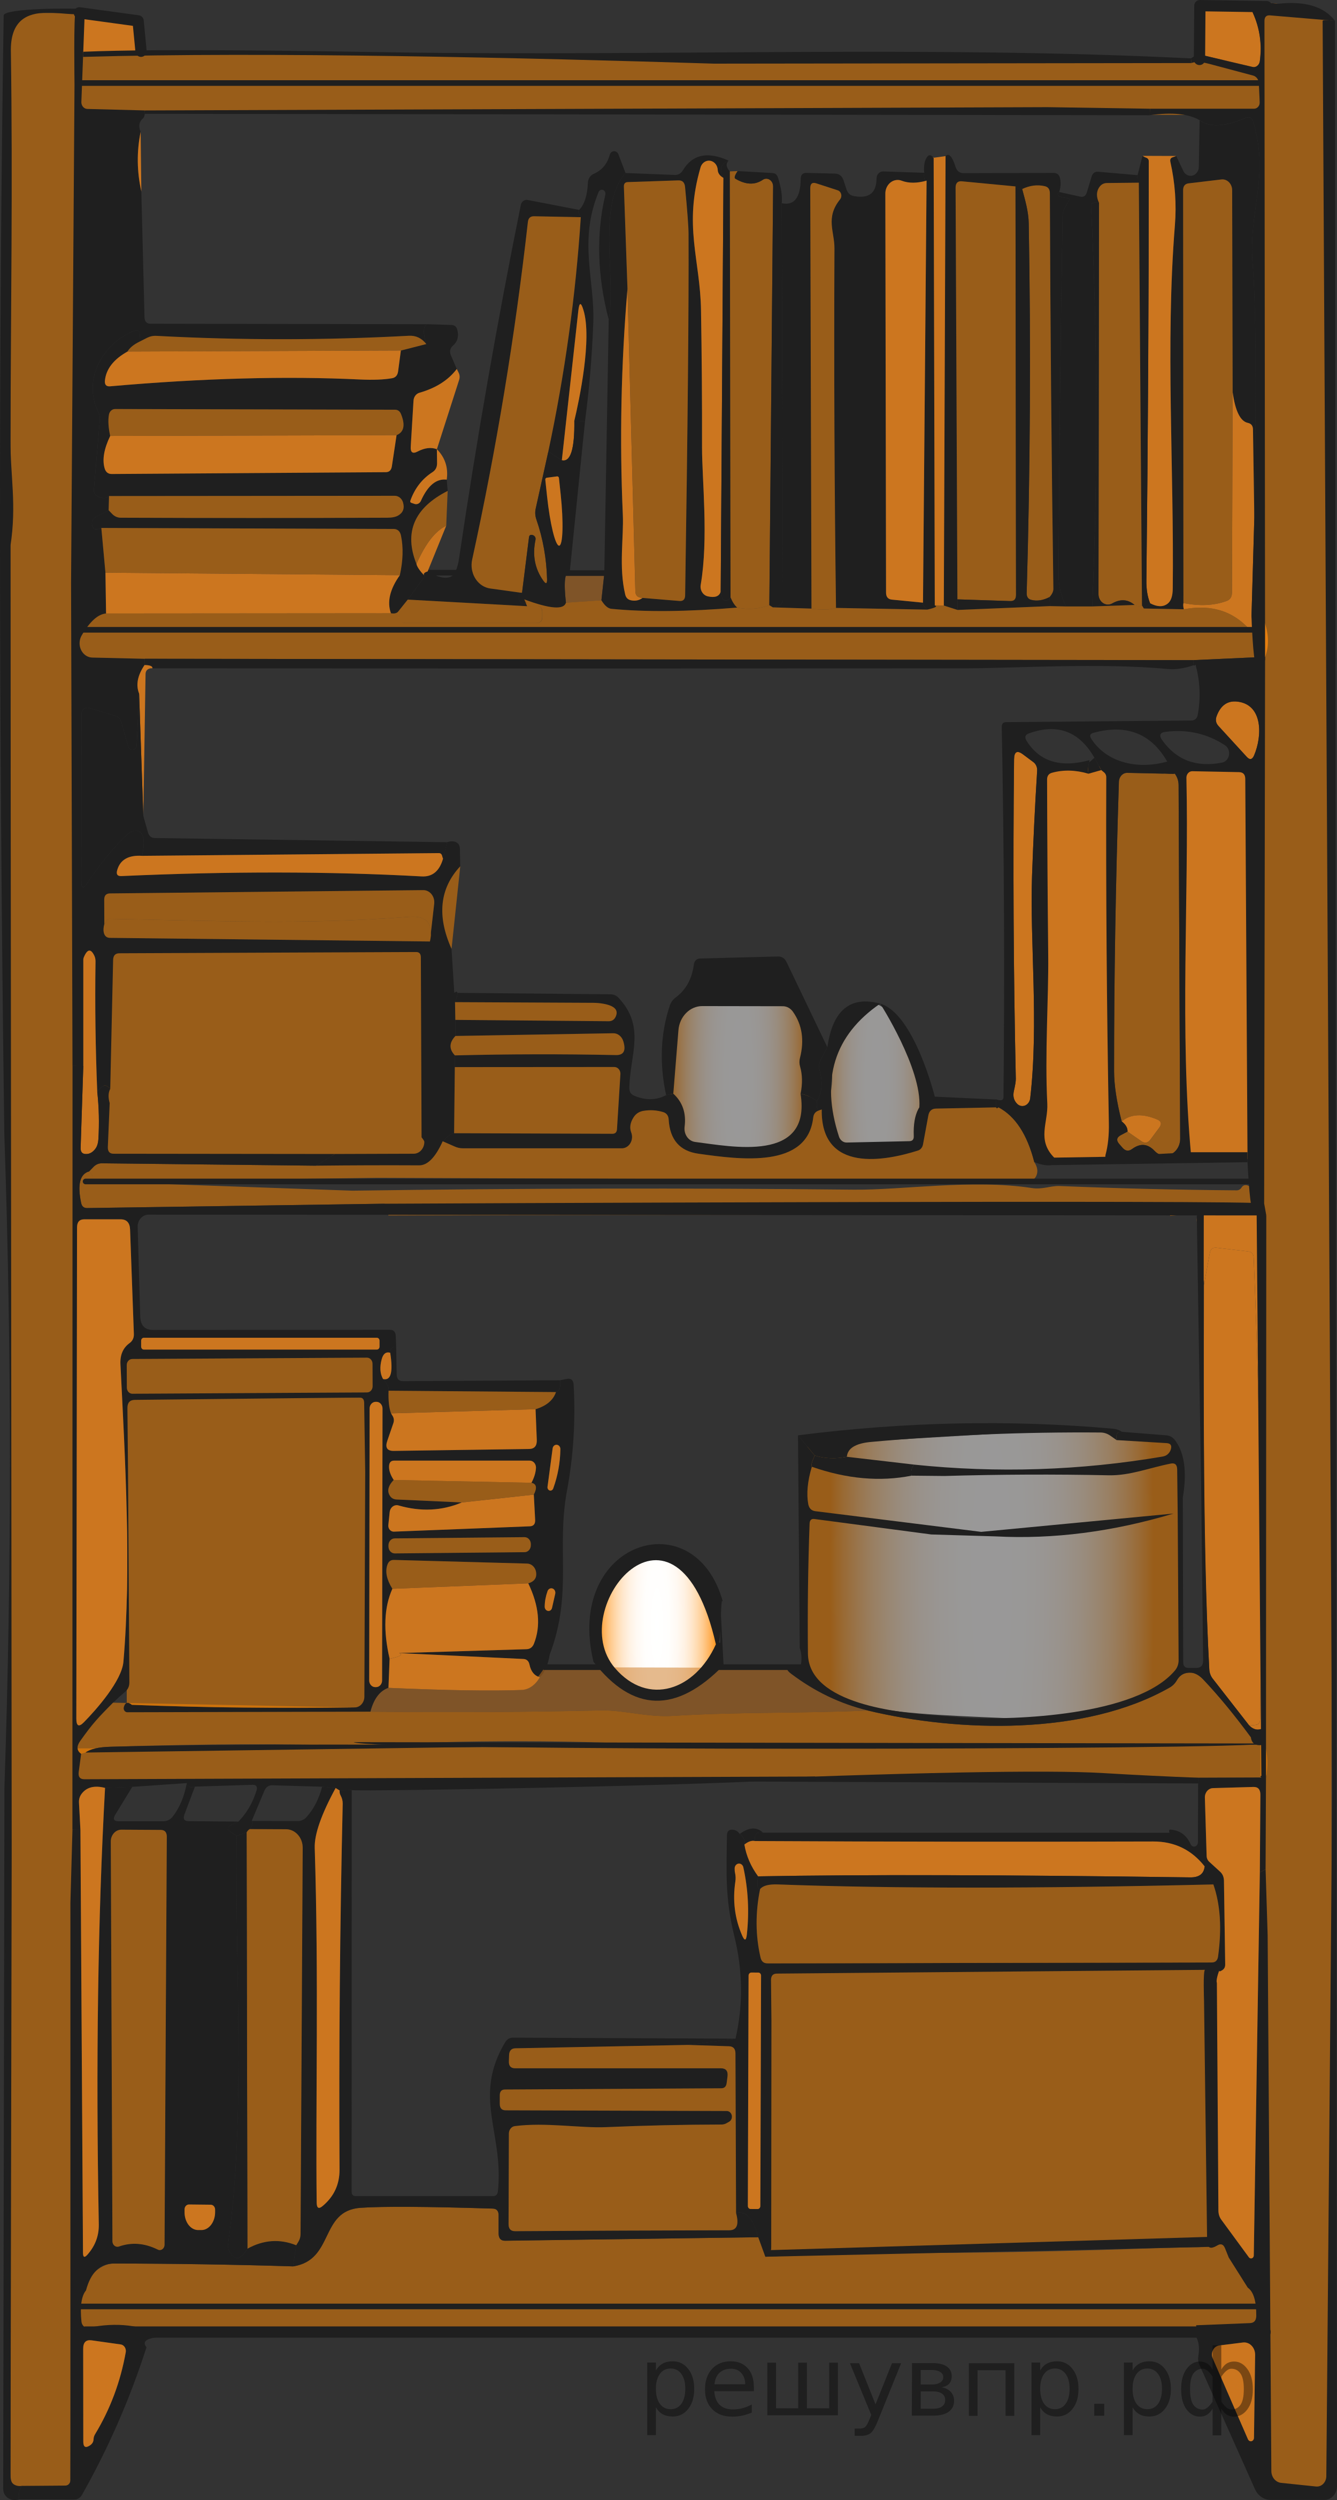 <?xml version="1.0" encoding="utf-8"?>
<!-- Generator: Adobe Illustrator 16.0.0, SVG Export Plug-In . SVG Version: 6.00 Build 0)  -->
<!DOCTYPE svg PUBLIC "-//W3C//DTD SVG 1.1//EN" "http://www.w3.org/Graphics/SVG/1.1/DTD/svg11.dtd">
<svg version="1.1" id="Слой_1" xmlns="http://www.w3.org/2000/svg" xmlns:xlink="http://www.w3.org/1999/xlink" x="0px" y="0px"
	 width="118.64px" height="221.812px" viewBox="66.399 300.227 118.64 221.812"
	 enable-background="new 66.399 300.227 118.64 221.812" xml:space="preserve">
<rect x="66.399" y="300.227" width="118.64" height="221.812" fill="#333333" stroke="none"/>
<polygon opacity="0.5" fill="#FF8800" enable-background="new    " points="73.554,305.085 80.429,304.773 171.128,305.5 
	174.712,305.5 178.243,306.178 178.171,310.447 73.44,310.09 "/>
<rect x="75.584" y="384.529" opacity="0.5" fill="#FF8800" enable-background="new    " width="28.783" height="18.232"/>
<polygon fill="#CC761F" points="73.512,301.671 78.653,302.079 78.784,304.947 73.512,304.947 "/>
<path opacity="0.5" fill="#CC761F" enable-background="new    " d="M116.968,350.995l3.052,0.145l-0.255,2.349l-3.148,0.209
	C116.404,351.82,116.525,350.975,116.968,350.995z"/>
<line fill="none" stroke="#1F1F1F" stroke-width="0.5" stroke-linecap="round" stroke-linejoin="round" stroke-miterlimit="10" x1="108.096" y1="351.038" x2="104.347" y2="351.038"/>
<line fill="none" stroke="#1F1F1F" stroke-width="0.5" stroke-linecap="round" stroke-linejoin="round" stroke-miterlimit="10" x1="120.063" y1="351.076" x2="116.556" y2="351.076"/>
<path opacity="0.5" fill="#FF8800" enable-background="new    " d="M67.329,301.382h6.234l-0.919,218.913
	c0,0.256-0.19,0.463-0.428,0.463l-0.245,0.057l-3.642-0.025c-0.188,0.02-0.47,0.048-0.608,0c-0.34-0.105-0.393-0.732-0.393-1.131"/>
<path fill="#1F1F1F" d="M73.787,304.819c7.051-0.301,21.135-0.044,27.864,0.056c23.411,0.345,47.104-0.624,70.433,0.534
	c0.012,0.143,0.021,0.279,0.026,0.413l-42.352,0.052c-16.33-0.51-39.679-1.075-55.99-0.599"/>
<path fill="#CC761F" d="M179.803,300.564c-0.709-0.115-1.359-0.071-1.947,0.13c-0.34,0.114-0.432,0.347-0.272,0.696
	c0.605,1.343,0.81,2.768,0.608,4.271c-0.045,0.331-0.317,0.561-0.61,0.511c-0.013-0.003-0.023-0.005-0.035-0.007l-4.887-1.148
	l0.153-3.99c0.013-0.402,0.2-0.602,0.564-0.595L179.803,300.564z"/>
<path fill="#1F1F1F" d="M67.437,464.599l-0.107,55.395c0,0.396,0.17,0.649,0.509,0.755c0.14,0.048,0.304,0.061,0.492,0.041
	c-0.23,0.342-0.307,0.742-0.229,1.198c-0.413,0.102-0.755,0.052-1.027-0.15c-0.262-0.196-0.393-0.467-0.393-0.816l0.109-62.207
	c0.654-19.327,0.651-38.656-0.009-57.983c-0.492-36.89-0.511-69.97-0.056-99.24c0.012-0.651,6.443-0.671,7.202-0.543
	c-0.219,1.553-6.729-2.007-6.563,3.829c0.17,11.415-0.007,22.976-0.036,34.392c-0.011,3.244,0.555,5.714,0,9.373"/>
<path fill="#1F1F1F" d="M73.929,301.047l-0.311,8.263c0.009,0.322,0.244,0.579,0.535,0.583l5.09,0.132
	c0.029,0.401-0.047,0.658-0.229,0.765c-0.285,0.298-0.331,0.673-0.137,1.13c-0.358,1.761-0.336,3.527,0.063,5.3l0.282,11.154
	c0.011,0.384,0.191,0.576,0.537,0.576l24.503,0.042c-0.322,0.213-0.334,0.802-0.037,1.762c-0.407-0.523-0.922-0.77-1.547-0.735
	c-7.458,0.402-14.918,0.407-22.383,0.011c-0.297-0.021-0.579,0.037-0.846,0.171l-0.675,0.343l0.028-0.524
	c0.019-0.443-0.161-0.588-0.537-0.433c-2.612,1.058-4.597,4.191-3.167,7.133c0.127,0.255,0.179,0.532,0.155,0.826l-0.52,6.109
	c-0.03,0.281,0.076,0.482,0.319,0.604c0.443,0.223,0.782,0.215,1.021-0.021l-0.037,1.26l-1.12,0.594
	c-0.328,0.175-0.432,0.454-0.31,0.838c0.092,0.295,0.353,0.341,0.783,0.141l0.364,3.97l0.055,3.617
	c-0.716,0.055-1.438,0.703-2.166,1.946c-0.347,0.586-0.199,1.373,0.331,1.758c0.182,0.13,0.392,0.202,0.606,0.208l4.66,0.111
	l-0.019,0.554c-0.625,0.929-0.786,1.771-0.481,2.529l-0.209,4.596c-0.01,0.233-0.188,0.415-0.397,0.404
	c-0.161-0.008-0.301-0.125-0.349-0.296l-0.628-2.195c-0.085-0.276-0.256-0.454-0.511-0.534l-2.365-0.705
	c-0.277-0.084-0.563,0.096-0.638,0.401c-0.012,0.051-0.019,0.101-0.019,0.152l-0.009,14.804c0,0.669,0.176,0.735,0.527,0.19
	c0.972-1.471,2.058-2.82,3.258-4.051c0.511-0.523,0.941-0.712,1.292-0.564c0.479,0.201,0.587,0.935,0.319,2.196
	c-1.208-0.081-1.945,0.336-2.212,1.249c-0.115,0.385,0.009,0.566,0.373,0.544c9.594-0.431,18.474-0.42,26.642,0.03
	c0.947,0.054,1.578-0.47,1.894-1.572l0.365-1.462c0.255-0.087,0.479-0.104,0.674-0.05c0.303,0.087,0.458,0.305,0.464,0.655
	l0.028,1.531c-1.826,1.961-2.084,4.405-0.773,7.325l0.245,3.901c0.357-0.235,0.38,0.039,0.063,0.826l0.027,1.572l0.009,1.431
	c-0.563,0.591-0.58,1.165-0.045,1.724l-0.01,1.039l-0.063,5.864c-0.188-0.013-0.524,0.225-1.01,0.715
	c-0.644,1.429-1.341,2.144-2.094,2.138c-3.01-0.017-6.063-0.005-9.156,0.029l1.693-1.038l6.991-0.023
	c0.521-0.004,0.941-0.479,0.938-1.057l0,0c0-0.061-0.082-0.195-0.246-0.401l-0.063-15.963c0-0.321-0.144-0.48-0.429-0.475
	l-26.322,0.111c-0.365,0-0.55,0.201-0.557,0.605l-0.255,11.418c-0.219-0.242-0.413-0.329-0.583-0.261
	c-0.176,0.06-0.367,0.233-0.572,0.523c-0.157-3.854-0.21-7.696-0.155-11.52c0.006-0.201-0.024-0.376-0.091-0.522
	c-0.316-0.68-0.633-0.643-0.947,0.109c-0.03,0.068-0.045,0.139-0.045,0.212v9.434h-0.956l-0.127-42.858l0.305-44.187
	c0-0.216-0.087-6.432,0.104-6.437c0.05,0,0.4,0.035,0.446,0.059L73.929,301.047z M75.657,382.207
	c-0.079,0.302-0.095,0.558-0.047,0.766c0.079,0.311,0.262,0.464,0.548,0.464l28.389,0.322l0.383-3.345
	c0.065-0.59-0.313-1.13-0.848-1.202c-0.042-0.005-0.083-0.01-0.125-0.007l-27.808,0.293c-0.34,0.006-0.507,0.197-0.5,0.575
	L75.657,382.207z"/>
<path fill="#1F1F1F" d="M79.243,310.027l80.089-0.293l9.11,0.14l-0.018,0.577l-89.183-0.126L79.243,310.027L79.243,310.027z"/>
<path fill="#1F1F1F" d="M177.702,346.194l-0.119-7.863c-0.006-0.329-0.158-0.523-0.455-0.583c-0.668-0.141-1.115-1.051-1.349-2.732
	l-0.045-17.917c-0.002-0.528-0.39-0.955-0.866-0.953c-0.033,0-0.064,0.002-0.099,0.008l-2.895,0.342
	c-0.327,0.04-0.49,0.241-0.49,0.604l0.027,36.631c-0.037,0.143-0.024,0.326,0.035,0.556l-3.55-0.07
	c0.418-0.269,0.604-0.425,0.556-0.463c0.625,0.328,1.137,0.346,1.538,0.05c0.31-0.221,0.468-0.667,0.474-1.33
	c0.127-10.634-0.656-21.697,0.19-32.228c0.151-1.9,0.019-3.784-0.4-5.651c-0.048-0.215,0.021-0.353,0.21-0.413
	c0.091-0.027,0.194-0.065,0.309-0.111l0.639,1.339c0.193,0.393,0.637,0.531,0.988,0.317c0.226-0.138,0.367-0.395,0.376-0.679
	l0.073-4.151c0.88,0.658,2.245,0.586,4.096-0.211c0.328-0.143,0.548-0.028,0.656,0.342c1.482,4.978-0.447,7.779-0.047,12.678
	C177.852,327.334,177.901,334.831,177.702,346.194z"/>
<path fill="#CC761F" d="M78.879,311.92l0.063,5.3C78.542,315.447,78.521,313.68,78.879,311.92z"/>
<path fill="#1F1F1F" d="M121.905,315.577c-2.558,2.911-0.801,9.433-1.491,13.01c-1.021-3.916-1.12-7.609-0.302-11.076
	c0.05-0.186-0.05-0.383-0.219-0.437c-0.156-0.05-0.321,0.038-0.383,0.205c-1.784,4.353-0.337,7.739-0.464,11.519
	c-0.104,2.936-0.35,5.876-0.737,8.818l-0.947-0.061c0.419-1.755,1.603-7.287,0.803-9.838c-0.212-0.698-0.361-0.68-0.447,0.053
	l-1.465,13.293l-1.202-0.767c1.469-6.88,2.431-13.813,2.886-20.8c-0.255-0.471-0.304-0.685-0.146-0.646
	c0.474-0.49,0.73-1.289,0.773-2.398c0.012-0.354,0.211-0.668,0.511-0.795c0.728-0.316,1.204-0.878,1.428-1.684
	c0.062-0.242,0.286-0.383,0.505-0.314c0.121,0.035,0.221,0.134,0.27,0.263L121.905,315.577z"/>
<path fill="#1F1F1F" d="M131.053,314.48c-0.705,0.295-0.857,0.806-0.456,1.53c-0.327-0.18-0.497-0.419-0.51-0.714
	c-0.027-0.479-0.399-0.842-0.831-0.812c-0.313,0.024-0.586,0.252-0.689,0.58c-1.528,5.23-0.034,8.172,0.037,12.687
	c0.066,4.059,0.098,8.115,0.09,12.174c0,2.882,0.584,8.101-0.116,12.183c-0.083,0.469,0.191,0.927,0.618,1.029
	c0.644,0.146,1.028,0.009,1.156-0.415l0.127,0.515c0.037,0.146,0.15,0.252,0.282,0.262c0.212,0.022,0.366-0.069,0.464-0.271
	c0.17,0.408,0.367,0.712,0.592,0.906c-4.418,0.369-8.137,0.406-11.157,0.11c-0.305-0.025-0.603-0.279-0.894-0.755l0.255-2.349
	l0.393-22.553c0.69-3.576-1.064-10.099,1.491-13.009l4.36,0.171c0.315,0.013,0.563-0.128,0.737-0.424
	C127.852,313.922,129.202,313.638,131.053,314.48z M122.078,325.856c-0.571,6.725-0.706,13.401-0.409,20.034
	c0.091,2.034-0.373,4.625,0.209,7.074c0.065,0.296,0.24,0.471,0.52,0.525c0.382,0.08,0.723,0.009,1.021-0.212l3.274,0.272
	c0.328,0.025,0.495-0.141,0.502-0.504c0.23-15.021,0.33-25.707,0.302-32.057c0-0.623-0.104-2.017-0.312-4.181
	c-0.036-0.396-0.235-0.588-0.6-0.574l-4.479,0.151c-0.243,0.007-0.357,0.144-0.346,0.414L122.078,325.856z"/>
<rect x="77.646" y="424.239" opacity="0.5" fill="#FF8800" enable-background="new    " width="21.201" height="27.494"/>
<polygon opacity="0.5" fill="#FF8800" enable-background="new    " points="134.511,474.425 134.659,500.122 173.514,499.063 
	173.924,474.344 "/>
<path fill="#1F1F1F" d="M149.248,314.187l0.101,39.753c0.279,0.081,0.057,0.206-0.664,0.374c-0.414-0.397-0.541-0.601-0.383-0.616
	l0.318-37.445c-0.195-0.041-0.265-0.272-0.209-0.696c-0.062-0.651,0.034-1.135,0.291-1.451c0.09-0.113,0.237-0.137,0.354-0.061
	C149.111,314.087,149.175,314.135,149.248,314.187z"/>
<path fill="#1F1F1F" d="M160.389,317.261c-0.311,0.274-0.074,0.456,0.709,0.542c0.182,0.022,0.226,0.113,0.128,0.272l-0.31,0.525
	c-0.146,0.241-0.222,0.512-0.229,0.807c-0.183,10.588-0.3,21.173-0.354,31.753c-0.006,1.042,0.215,1.999,0.664,2.873l-1.42-0.03
	l-0.056-0.796c0.23-0.255,0.347-0.497,0.347-0.726c-0.164-11.704-0.268-23.412-0.31-35.127c-0.007-0.339-0.156-0.539-0.447-0.606
	c-0.659-0.154-1.33-0.069-2.011,0.254c-0.188,0.066-0.386-0.011-0.592-0.231l-4.761-0.454c-0.37-0.035-0.556,0.153-0.556,0.564
	l0.163,36.528l0.011,0.938l-1.221-0.393l0.155-39.876c0.298-0.303,0.595,0.018,0.892,0.957c0.121,0.367,0.358,0.554,0.711,0.554
	l7.982-0.021c0.333,0,0.53,0.179,0.592,0.534C160.546,316.479,160.516,316.864,160.389,317.261z"/>
<path fill="#CC761F" d="M170.774,314.065c-0.114,0.047-0.219,0.084-0.31,0.113c-0.188,0.06-0.258,0.196-0.21,0.413
	c0.42,1.868,0.553,3.752,0.399,5.651c-0.846,10.53-0.063,21.595-0.189,32.228c-0.007,0.664-0.164,1.106-0.473,1.33
	c-0.401,0.295-0.913,0.278-1.538-0.052c-0.23-0.57-0.342-1.247-0.328-2.024c0.14-12.383,0.209-24.764,0.209-37.146
	c0-0.188-0.084-0.309-0.254-0.362c-0.104-0.035-0.203-0.087-0.302-0.162L170.774,314.065z"/>
<path fill="#CC761F" d="M149.248,314.187c-0.268,0.072,0.085,0.035,1.056-0.112l-0.154,39.876l-0.802-0.011L149.248,314.187z"/>
<path fill="#1F1F1F" d="M167.78,314.056c0.098,0.073,0.197,0.127,0.302,0.161c0.17,0.054,0.254,0.174,0.254,0.362
	c0,12.383-0.069,24.763-0.209,37.146c-0.013,0.779,0.098,1.454,0.328,2.026c0.049,0.039-0.138,0.194-0.557,0.463
	c-0.054-0.087-0.108-0.176-0.163-0.262l-0.281-37.517c-0.178,0.038-0.212-0.182-0.11-0.667L167.78,314.056z"/>
<path fill="#CC761F" d="M130.597,316.01l-0.245,36.711c-0.128,0.424-0.514,0.562-1.156,0.415c-0.428-0.103-0.701-0.561-0.618-1.029
	c0.7-4.082,0.116-9.301,0.116-12.183c0.009-4.058-0.022-8.115-0.09-12.174c-0.074-4.516-1.565-7.456-0.037-12.687
	c0.144-0.452,0.591-0.69,0.998-0.532c0.297,0.115,0.502,0.416,0.522,0.764C130.1,315.591,130.27,315.83,130.597,316.01z"/>
<path fill="#1F1F1F" d="M131.053,314.48c-0.262,0.262-0.225,0.579,0.108,0.955l0.063,37.789c-0.097,0.204-0.252,0.295-0.464,0.273
	c-0.133-0.014-0.245-0.116-0.282-0.262l-0.127-0.515l0.245-36.711C130.196,315.285,130.348,314.775,131.053,314.48z"/>
<path opacity="0.5" fill="#FF8800" enable-background="new    " d="M131.162,315.435l0.691-0.029
	c-0.256,0.384-0.321,0.607-0.201,0.675c0.91,0.544,1.722,0.577,2.432,0.101c0.282-0.194,0.652-0.095,0.829,0.223
	c0.06,0.108,0.091,0.234,0.09,0.361l-0.336,37.155c-0.937,0.343-1.885,0.413-2.851,0.212c-0.224-0.194-0.422-0.497-0.592-0.908
	L131.162,315.435z"/>
<path fill="#1F1F1F" d="M131.854,315.406l3.094,0.173c0.237,0.013,0.398,0.145,0.482,0.393c0.285,0.887,0.398,1.647,0.338,2.285
	l0.108,35.12c0,0.314-0.137,0.514-0.409,0.593l-0.491,0.142c-0.103-0.06-0.206-0.123-0.31-0.191l0.337-37.155
	c0.002-0.372-0.267-0.677-0.599-0.684c-0.113-0.001-0.225,0.033-0.32,0.1c-0.711,0.479-1.521,0.443-2.432-0.101
	C131.532,316.015,131.598,315.789,131.854,315.406z"/>
<path fill="#1F1F1F" d="M148.411,315.558c-0.056,0.424,0.014,0.655,0.209,0.696c-0.845,0.242-1.578,0.244-2.203,0.01
	c-0.568-0.224-1.192,0.106-1.395,0.737c-0.041,0.128-0.062,0.265-0.063,0.4l0.063,35.402c0,0.383,0.174,0.59,0.521,0.625
	l2.758,0.271c-0.157,0.014-0.031,0.218,0.383,0.615l-8.102-0.153c-0.14-10.586-0.186-21.218-0.138-31.894
	c0.011-1.492-0.817-2.721,0.502-4.354c0.162-0.206,0.144-0.518-0.041-0.696c-0.047-0.045-0.102-0.08-0.159-0.101l-1.92-0.624
	c-0.353-0.115-0.528,0.03-0.528,0.433l0.11,37.298l-3.433-0.111l0.491-0.141c0.271-0.081,0.409-0.279,0.409-0.595l-0.109-35.119
	c1.104,0.233,1.666-0.484,1.685-2.158c0.006-0.36,0.173-0.539,0.501-0.532l2.521,0.061c0.389,0.006,0.65,0.212,0.783,0.614
	l0.255,0.787c0.114,0.342,0.334,0.54,0.655,0.594c1.335,0.25,2.006-0.268,2.012-1.551c0-0.351,0.256-0.636,0.572-0.636
	c0.007,0,0.013,0,0.02,0.001L148.411,315.558z"/>
<path fill="#1F1F1F" d="M167.343,315.769c-0.103,0.485-0.066,0.704,0.109,0.667l-2.83,0.028c-0.312,0.007-0.551,0.155-0.721,0.443
	c-0.219,0.377-0.212,0.812,0.02,1.311c-0.48-0.054-0.717,0.009-0.711,0.19c0.583,11.818,0.619,23.691,0.108,35.624h-2.319
	c-0.449-0.874-0.671-1.83-0.665-2.873c0.055-10.58,0.173-21.164,0.354-31.753c0.007-0.295,0.082-0.565,0.229-0.807l0.309-0.525
	c0.099-0.16,0.055-0.251-0.127-0.272c-0.783-0.087-1.02-0.269-0.71-0.542l1.856,0.412c0.303,0.068,0.504-0.064,0.602-0.393
	l0.408-1.361c0.098-0.33,0.301-0.48,0.611-0.452L167.343,315.769z"/>
<path opacity="0.5" fill="#FF8800" enable-background="new    " d="M123.417,353.277c-0.104,0-0.195-0.015-0.273-0.041
	c-0.235-0.079-0.357-0.259-0.365-0.533l-0.699-26.846l-0.319-9.061c-0.012-0.268,0.104-0.406,0.346-0.413l4.479-0.152
	c0.364-0.013,0.563,0.18,0.602,0.576c0.206,2.163,0.31,3.558,0.31,4.182c0.03,6.349-0.07,17.033-0.302,32.055
	c-0.006,0.362-0.172,0.531-0.5,0.503L123.417,353.277z"/>
<path fill="#CC761F" d="M148.62,316.254l-0.318,37.445l-2.759-0.271c-0.347-0.034-0.52-0.242-0.52-0.624l-0.063-35.402
	c0.002-0.669,0.49-1.21,1.095-1.208c0.124,0,0.245,0.023,0.362,0.07C147.042,316.497,147.776,316.494,148.62,316.254z"/>
<path opacity="0.5" fill="#FF8800" enable-background="new    " d="M156.511,316.765l0.046,36.25c0,0.376-0.17,0.556-0.511,0.541
	l-4.688-0.151l-0.163-36.528c0-0.41,0.186-0.599,0.556-0.565L156.511,316.765z"/>
<path opacity="0.5" fill="#FF8800" enable-background="new    " d="M175.78,335.015l-0.063,17.788c0,0.389-0.167,0.641-0.501,0.755
	c-1.121,0.404-2.391,0.46-3.804,0.173l-0.028-36.633c0-0.361,0.164-0.564,0.492-0.604l2.895-0.345
	c0.476-0.061,0.903,0.316,0.959,0.843c0.004,0.033,0.006,0.07,0.006,0.105L175.78,335.015z"/>
<path opacity="0.5" fill="#FF8800" enable-background="new    " d="M140.583,354.164c-0.554,0.172-1.277,0.194-2.176,0.061
	l-0.109-37.298c0-0.403,0.176-0.548,0.528-0.435l1.921,0.624c0.233,0.082,0.362,0.361,0.289,0.622
	c-0.019,0.064-0.05,0.125-0.091,0.175c-1.318,1.633-0.489,2.863-0.5,4.354C140.397,332.945,140.442,343.574,140.583,354.164z"/>
<path opacity="0.5" fill="#FF8800" enable-background="new    " d="M167.452,316.436l0.281,37.517
	c-0.249,0.086-0.468,0.068-0.654-0.05c-0.59-0.504-1.247-0.552-1.977-0.143c-0.409,0.239-0.915,0.066-1.132-0.387
	c-0.063-0.136-0.098-0.287-0.097-0.439l0.046-34.715c-0.23-0.496-0.237-0.934-0.02-1.31c0.17-0.29,0.409-0.438,0.721-0.443
	L167.452,316.436z"/>
<path opacity="0.5" fill="#FF8800" enable-background="new    " d="M159.524,353.206c-0.559,0.289-1.09,0.374-1.594,0.253
	c-0.297-0.067-0.438-0.272-0.428-0.615c0.315-10.931,0.377-21.854,0.183-32.772c-0.019-1.087-0.31-2.046-0.583-3.072
	c0.681-0.324,1.352-0.406,2.012-0.254c0.291,0.068,0.439,0.269,0.446,0.605c0.042,11.716,0.146,23.425,0.311,35.129
	C159.87,352.707,159.755,352.949,159.524,353.206z"/>
<path fill="#1F1F1F" d="M156.511,316.765c0.206,0.223,0.403,0.3,0.592,0.231c0.272,1.029,0.563,1.985,0.583,3.074
	c0.193,10.917,0.133,21.842-0.183,32.771c-0.012,0.344,0.13,0.547,0.428,0.613c0.503,0.121,1.034,0.038,1.593-0.25l0.056,0.795
	l-8.21,0.343l-0.011-0.938l4.688,0.152c0.341,0.014,0.511-0.166,0.511-0.542L156.511,316.765z"/>
<path fill="#1F1F1F" d="M117.791,318.852c-0.158-0.041-0.109,0.175,0.146,0.645l-4.15-0.08c-0.328-0.007-0.511,0.169-0.546,0.524
	c-1.136,10.077-2.782,20.057-4.943,29.939c-0.244,1.12,0.377,2.246,1.388,2.516c0.067,0.021,0.135,0.033,0.205,0.044l2.831,0.393
	c-0.267-0.087-0.346,0.124-0.237,0.634c0.031,0.135,0.106,0.224,0.229,0.262c0.473,0.128,0.54,0.022,0.2-0.322
	c0.085,0.201,0.17,0.402,0.255,0.605l-10.586-0.584l1.52-2.076c-0.188-0.173-0.105-0.315,0.246-0.425
	c0.88,0.52,1.556,0.677,2.03,0.475c0.365-0.155,0.616-0.702,0.756-1.642c1.553-10.5,3.38-20.951,5.479-31.35
	c0.063-0.299,0.326-0.494,0.602-0.442L117.791,318.852z"/>
<path fill="#1F1F1F" d="M163.921,318.218l-0.046,34.715c-0.003,0.512,0.368,0.93,0.831,0.934c0.139,0.002,0.274-0.034,0.396-0.108
	c0.729-0.408,1.387-0.36,1.977,0.144l-3.761,0.129c0.511-11.931,0.474-23.805-0.108-35.623
	C163.204,318.227,163.44,318.164,163.921,318.218z"/>
<path opacity="0.5" fill="#FF8800" enable-background="new    " d="M117.937,319.496c-0.455,6.987-1.417,13.921-2.886,20.8
	l-1.11,5.029c-0.079,0.335-0.061,0.668,0.056,0.996c0.583,1.687,0.897,3.448,0.946,5.291c0.013,0.423-0.1,0.467-0.337,0.13
	c-0.747-1.054-0.977-2.258-0.691-3.607c0.029-0.134,0-0.249-0.092-0.344c-0.066-0.066-0.151-0.104-0.255-0.111
	c-0.134-0.006-0.209,0.065-0.228,0.212l-0.619,4.939l-2.831-0.394c-1.032-0.146-1.762-1.192-1.631-2.334
	c0.009-0.074,0.021-0.151,0.038-0.226c2.16-9.883,3.808-19.861,4.943-29.939c0.035-0.354,0.218-0.531,0.546-0.524L117.937,319.496z"
	/>
<path fill="#CC761F" d="M122.078,325.856l0.699,26.846c0.008,0.276,0.13,0.454,0.365,0.532c0.078,0.027,0.17,0.042,0.273,0.042
	c-0.298,0.22-0.639,0.293-1.021,0.212c-0.278-0.055-0.453-0.229-0.52-0.527c-0.582-2.447-0.118-5.038-0.209-7.072
	C121.372,339.258,121.507,332.581,122.078,325.856z"/>
<path fill="#CC761F" d="M117.363,337.555c0.031,2.526-0.34,3.695-1.109,3.506l1.465-13.291c0.085-0.732,0.234-0.749,0.447-0.05
	C118.965,330.27,117.782,335.802,117.363,337.555z"/>
<path fill="#1F1F1F" d="M104.265,328.989l2.202,0.07c0.267,0.007,0.437,0.152,0.51,0.434c0.151,0.579,0.027,1.041-0.374,1.393
	c-0.272,0.234-0.336,0.528-0.19,0.876l0.519,1.2c-0.74,0.986-1.848,1.693-3.323,2.114c-0.292,0.085-0.501,0.37-0.519,0.706
	l-0.245,4.052c-0.037,0.536,0.167,0.688,0.609,0.454c0.631-0.332,1.201-0.398,1.711-0.205l0.018,1.25
	c0,0.351-0.136,0.613-0.41,0.787c-0.916,0.591-1.567,1.431-1.957,2.52c-0.036,0.1-0.009,0.166,0.082,0.201
	c0.092,0.025,0.18,0.057,0.265,0.091c0.223,0.086,0.472-0.022,0.583-0.261c0.612-1.371,1.377-1.999,2.294-1.886l0.082,0.998
	c-2.969,1.505-3.891,3.665-2.768,6.48c0.042,0.241,0.292,0.604,0.747,1.089l-1.52,2.076l-0.848,1.056
	c-0.139,0.157-0.354,0.207-0.646,0.152c-0.358-1.007-0.094-2.132,0.792-3.375c0.285-1.299,0.318-2.47,0.1-3.52
	c-0.079-0.383-0.297-0.576-0.656-0.582l-25.932-0.091c-0.431,0.2-0.691,0.154-0.783-0.141c-0.122-0.384-0.019-0.663,0.31-0.838
	l1.12-0.594l0.318,0.333c0.204,0.213,0.476,0.333,0.755,0.333c7.89,0.032,15.771,0.032,23.648,0c0.418,0,0.74-0.065,0.965-0.192
	c0.443-0.256,0.588-0.642,0.438-1.159c-0.104-0.354-0.401-0.595-0.738-0.594l-25.349,0.021c-0.237,0.235-0.577,0.243-1.021,0.021
	c-0.243-0.121-0.349-0.322-0.319-0.604l0.52-6.109c0.024-0.294-0.027-0.57-0.155-0.826c-1.429-2.939,0.555-6.075,3.167-7.132
	c0.376-0.157,0.555-0.013,0.537,0.432l-0.028,0.524c-0.521,0.256-0.877,0.549-1.064,0.877c-1.219,0.68-1.888,1.53-2.002,2.551
	c-0.042,0.39,0.112,0.566,0.464,0.533c8.198-0.719,15.592-0.922,22.182-0.605c1.147,0.054,2.087,0.017,2.822-0.11
	c0.315-0.055,0.497-0.255,0.546-0.604l0.246-1.856l2.257-0.575C103.931,329.793,103.943,329.205,104.265,328.989z M76.176,338.906
	c-0.552,1.154-0.716,2.112-0.491,2.871c0.098,0.336,0.308,0.504,0.628,0.504l24.313-0.162c0.31,0,0.492-0.171,0.546-0.514
	l0.418-2.771c0.656-0.269,0.789-0.887,0.401-1.854c-0.104-0.268-0.285-0.404-0.547-0.404l-24.821-0.06
	c-0.27-0.005-0.502,0.202-0.556,0.494C75.976,337.516,76.012,338.147,76.176,338.906z"/>
<path opacity="0.5" fill="#FF8800" enable-background="new    " d="M104.229,330.753l-2.257,0.575l-24.258,0.091
	c0.188-0.331,0.543-0.623,1.064-0.878l0.675-0.342c0.267-0.134,0.549-0.192,0.846-0.173c7.464,0.398,14.925,0.394,22.383-0.009
	C103.306,329.984,103.822,330.231,104.229,330.753z"/>
<path fill="#CC761F" d="M101.971,331.327l-0.246,1.855c-0.049,0.349-0.23,0.551-0.546,0.605c-0.735,0.126-1.675,0.163-2.822,0.11
	c-6.59-0.316-13.983-0.115-22.182,0.604c-0.352,0.034-0.507-0.144-0.464-0.533c0.115-1.021,0.783-1.871,2.002-2.55L101.971,331.327z
	"/>
<path fill="#CC761F" d="M106.932,332.961l0.155,0.312c0.108,0.207,0.127,0.427,0.055,0.655l-1.975,6.156
	c-0.51-0.195-1.08-0.126-1.711,0.204c-0.443,0.233-0.646,0.083-0.609-0.454l0.245-4.052c0.017-0.336,0.227-0.622,0.519-0.705
	C105.084,334.655,106.191,333.948,106.932,332.961z"/>
<path fill="#CC761F" d="M175.78,335.015c0.231,1.682,0.681,2.592,1.349,2.732c0.297,0.061,0.449,0.254,0.455,0.585l0.118,7.861
	l-0.246,8.595c-0.014,0.316,0.104,0.563,0.346,0.735c0.298,0.223,0.579,0.219,0.847-0.009c0.347,1.102,0.35,2.102,0.011,3.002
	l-0.656,0.021c0.32-0.531,0.32-1.038,0-1.522c-1.555-2.353-3.738-3.26-6.555-2.73c-0.06-0.229-0.072-0.413-0.035-0.554
	c1.414,0.287,2.682,0.231,3.805-0.173c0.334-0.115,0.5-0.366,0.5-0.755L175.78,335.015z"/>
<path opacity="0.5" fill="#FF8800" enable-background="new    " d="M101.589,338.836l-25.413,0.07
	c-0.164-0.76-0.2-1.391-0.109-1.895c0.054-0.293,0.287-0.499,0.556-0.493l24.821,0.061c0.262,0,0.443,0.135,0.546,0.402
	C102.378,337.948,102.244,338.566,101.589,338.836z"/>
<path opacity="0.5" fill="#FF8800" enable-background="new    " d="M169.973,367.796l0.737,1.17
	c0.183,0.283,0.271,0.595,0.271,0.938l0.138,31.36c0.006,0.818-0.589,1.487-1.327,1.494c-0.351,0.002-0.688-0.146-0.938-0.415
	c-0.606-0.645-1.271-0.703-1.994-0.171c-0.303,0.221-0.582,0.19-0.837-0.091l-0.281-0.324c-0.31-0.335-0.271-0.607,0.117-0.814
	l0.594-0.313l1.229,0.848c0.311,0.214,0.579,0.164,0.812-0.151l0.78-1.049c0.237-0.328,0.181-0.566-0.172-0.713
	c-1.3-0.559-2.354-0.504-3.168,0.159c-0.442-1.726-0.668-3.197-0.674-4.412c-0.006-8.122,0.137-16.703,0.428-25.737
	c0.016-0.44,0.349-0.787,0.746-0.774l3.158,0.068c0.156,0.003,0.283-0.136,0.285-0.308c0-0.075-0.023-0.148-0.066-0.207"/>
<polygon fill="#CC761F" points="158.929,368.875 158.929,403.006 165.259,403.058 164.929,391.903 164.992,368.164 158.929,368.468 
	"/>
<polygon fill="#CC761F" points="171.128,368.875 171.128,403.006 177.457,403.058 177.128,391.903 177.19,368.164 171.128,368.468 
	"/>
<path fill="#1F1F1F" d="M117.363,337.555l0.947,0.061l-1.347,13.293c-0.443-0.021-0.559,0.911-0.345,2.791
	c-0.183,0.652-1.417,0.554-3.705-0.292c0.34,0.344,0.272,0.449-0.2,0.322c-0.122-0.039-0.197-0.128-0.229-0.262
	c-0.108-0.511-0.03-0.722,0.237-0.635l0.619-4.937c0.018-0.149,0.094-0.219,0.228-0.212c0.104,0.006,0.188,0.043,0.256,0.11
	c0.091,0.095,0.12,0.208,0.091,0.345c-0.285,1.349-0.056,2.552,0.691,3.606c0.237,0.335,0.35,0.292,0.337-0.132
	c-0.049-1.84-0.363-3.604-0.946-5.288c-0.115-0.332-0.135-0.663-0.056-0.998l1.111-5.028l1.201,0.766
	C117.023,341.252,117.393,340.081,117.363,337.555z M115.833,342.493l-0.919,0.12c-0.08,0.011-0.138,0.091-0.128,0.18
	c0,0,0,0.001,0,0.002l0.154,1.452c0.262,2.452,0.74,4.412,1.074,4.394l0,0c0.337-0.022,0.4-2.04,0.141-4.51
	c-0.002-0.016-0.003-0.03-0.005-0.045l-0.154-1.452C115.986,342.546,115.914,342.482,115.833,342.493
	C115.835,342.493,115.834,342.493,115.833,342.493z"/>
<path fill="#CC761F" d="M76.176,338.906l25.413-0.07l-0.418,2.77c-0.054,0.346-0.237,0.515-0.546,0.515l-24.313,0.162
	c-0.32,0-0.53-0.167-0.628-0.503C75.459,341.019,75.624,340.06,76.176,338.906z"/>
<path fill="#CC761F" d="M105.166,340.084c0.733,0.739,1.024,1.639,0.874,2.7c-0.917-0.113-1.682,0.515-2.294,1.886
	c-0.11,0.238-0.359,0.347-0.583,0.261c-0.085-0.034-0.173-0.064-0.265-0.091c-0.091-0.034-0.118-0.102-0.082-0.201
	c0.389-1.089,1.041-1.929,1.957-2.52c0.273-0.174,0.41-0.437,0.41-0.787L105.166,340.084z"/>
<path fill="#CC761F" d="M115.833,342.493c0.08-0.012,0.152,0.053,0.164,0.139c0,0.001,0,0.002,0,0.002l0.154,1.452
	c0.263,2.471,0.204,4.51-0.13,4.555c-0.002,0-0.004,0-0.006,0l0,0c-0.334,0.02-0.813-1.941-1.074-4.394l-0.154-1.452
	c-0.012-0.089,0.045-0.17,0.125-0.182c0.001,0,0.001,0,0.002,0L115.833,342.493z"/>
<path opacity="0.5" fill="#FF8800" enable-background="new    " d="M106.122,343.784l-0.127,3.094
	c-0.958,0.443-1.84,1.573-2.641,3.386C102.232,347.448,103.154,345.288,106.122,343.784z"/>
<polygon opacity="0.5" fill="#FF8800" enable-background="new    " points="178.243,301.047 178.243,520.973 184.554,520.973 
	184.554,302.005 182.429,301.488 "/>
<path opacity="0.5" fill="#FF8800" enable-background="new    " d="M76.039,345.497l0.037-1.26l25.349-0.021
	c0.337,0,0.635,0.24,0.738,0.595c0.151,0.518,0.006,0.902-0.438,1.159c-0.225,0.127-0.546,0.191-0.965,0.191
	c-7.877,0.033-15.759,0.033-23.648,0c-0.28,0-0.551-0.119-0.755-0.332L76.039,345.497z"/>
<path fill="#CC761F" d="M105.994,346.878l-1.647,4.05c-0.352,0.109-0.434,0.25-0.246,0.425c-0.455-0.485-0.704-0.849-0.747-1.089
	C104.156,348.451,105.036,347.322,105.994,346.878z"/>
<path opacity="0.5" fill="#FF8800" enable-background="new    " d="M101.88,351.261l-26.124-0.222l-0.364-3.97l25.933,0.091
	c0.357,0.006,0.575,0.201,0.655,0.582C102.199,348.791,102.166,349.963,101.88,351.261z"/>
<path fill="#CC761F" d="M101.88,351.261c-0.886,1.243-1.15,2.369-0.792,3.377l-25.277,0.019l-0.055-3.617L101.88,351.261z"/>
<path opacity="0.5" fill="#FF8800" enable-background="new    " d="M113.167,354.011l0.854-0.019
	c0.322-0.007,0.485,0.165,0.492,0.522c0,0.141,0,0.279,0,0.413c0.006,0.383-0.164,0.576-0.51,0.576h-11.632
	c-0.353,0-0.551-0.193-0.593-0.576l-0.045-0.443l0.848-1.057L113.167,354.011z"/>
<path opacity="0.5" fill="#FF8800" enable-background="new    " d="M116.617,353.699l3.148-0.21
	c0.291,0.476,0.588,0.729,0.893,0.755c3.021,0.297,6.74,0.259,11.158-0.11c0.966,0.201,1.914,0.132,2.85-0.212
	c0.103,0.067,0.206,0.132,0.31,0.192l3.433,0.111c0.897,0.134,1.622,0.114,2.176-0.061l8.101,0.151
	c0.723-0.167,0.943-0.293,0.664-0.372l0.802,0.01l1.22,0.392l8.211-0.342l1.42,0.03h2.319l3.761-0.132
	c0.188,0.121,0.405,0.138,0.655,0.051c0.055,0.087,0.109,0.174,0.163,0.263l3.551,0.069c2.815-0.53,5,0.38,6.554,2.73
	c0.321,0.485,0.321,0.991,0,1.522l-5.688,0.262l-93.069-0.121l-4.66-0.11c-0.633-0.013-1.137-0.593-1.125-1.293
	c0.004-0.24,0.068-0.472,0.188-0.673c0.729-1.242,1.45-1.89,2.166-1.943l25.277-0.021c0.291,0.054,0.507,0.004,0.646-0.15
	l0.046,0.443c0.042,0.382,0.239,0.573,0.592,0.573h11.633c0.346,0,0.516-0.191,0.51-0.573c0-0.137,0-0.272,0-0.413
	c-0.007-0.356-0.17-0.531-0.492-0.525l-0.854,0.021c-0.085-0.203-0.17-0.403-0.255-0.605
	C115.2,354.253,116.435,354.352,116.617,353.699z"/>
<radialGradient id="SVGID_1_" cx="131.954" cy="386.816" r="6.22" gradientTransform="matrix(1 0 0 6.643 -0.04 -2173.72)" gradientUnits="userSpaceOnUse">
	<stop  offset="0" style="stop-color:#FFFFFF"/>
	<stop  offset="0.192" style="stop-color:#FFFEFC"/>
	<stop  offset="0.326" style="stop-color:#FFF9F3"/>
	<stop  offset="0.442" style="stop-color:#FFF2E4"/>
	<stop  offset="0.548" style="stop-color:#FFE8CE"/>
	<stop  offset="0.647" style="stop-color:#FFDBB1"/>
	<stop  offset="0.741" style="stop-color:#FFCB8F"/>
	<stop  offset="0.831" style="stop-color:#FFB765"/>
	<stop  offset="0.915" style="stop-color:#FFA237"/>
	<stop  offset="0.997" style="stop-color:#FF8902"/>
	<stop  offset="1" style="stop-color:#FF8800"/>
</radialGradient>
<path opacity="0.5" fill="url(#SVGID_1_)" enable-background="new    " d="M125.966,391.504c0,0,0.464-2.289,3.401-2.423
	c2.938-0.133,7.75-0.212,8.313,1.212c0.563,1.423,0.75,7.7,0.313,8.885c-0.438,1.187-1.375,3.089-3.063,3.279
	c-1.688,0.191-7.75,0.384-8.25-2.063c-0.5-2.45-1.041-3.222-1.083-4.775C125.554,394.07,125.966,391.504,125.966,391.504z"/>
<radialGradient id="SVGID_2_" cx="144.279" cy="387.027" r="5.262" gradientTransform="matrix(1 0 0 6.643 -0.04 -2174.994)" gradientUnits="userSpaceOnUse">
	<stop  offset="0" style="stop-color:#FFFFFF"/>
	<stop  offset="0.192" style="stop-color:#FFFEFC"/>
	<stop  offset="0.326" style="stop-color:#FFF9F3"/>
	<stop  offset="0.442" style="stop-color:#FFF2E4"/>
	<stop  offset="0.548" style="stop-color:#FFE8CE"/>
	<stop  offset="0.647" style="stop-color:#FFDBB1"/>
	<stop  offset="0.741" style="stop-color:#FFCB8F"/>
	<stop  offset="0.831" style="stop-color:#FFB765"/>
	<stop  offset="0.915" style="stop-color:#FFA237"/>
	<stop  offset="0.997" style="stop-color:#FF8902"/>
	<stop  offset="1" style="stop-color:#FF8800"/>
</radialGradient>
<path opacity="0.5" fill="url(#SVGID_2_)" enable-background="new    " d="M140.992,391.504c0,0,1.325-3.62,3.802-1.864
	c1.235,0.876,1.166,1.425,1.729,2.848c0.563,1.422,2.346,4.798,1.907,5.982c-0.438,1.188,0.272,3.797-1.415,3.987
	c-1.687,0.191-6.335,0.811-6.835-1.638c-0.5-2.447,0.101-3.647,0.058-5.2C140.196,394.07,140.992,391.504,140.992,391.504z"/>
<path fill="#1F1F1F" d="M172.312,358.798c-0.042,0.457,0.016,0.587,0.173,0.391c-0.916,0.332-1.731,0.461-2.446,0.394
	c-6.019-0.563-13.572-0.068-17.877-0.061c-24.078,0.022-48.157,0.022-72.235,0c0.025-0.188-0.209-0.285-0.7-0.293l0.019-0.553
	L172.312,358.798z"/>
<path fill="#CC761F" d="M79.225,359.232c0.491,0.007,0.726,0.104,0.7,0.293c-0.091-0.015-0.176-0.007-0.255,0.021
	c-0.23,0.068-0.35,0.231-0.355,0.493l-0.199,12.576l-0.373-10.854C78.439,361.002,78.6,360.159,79.225,359.232z"/>
<path fill="#1F1F1F" d="M78.743,361.761l0.373,10.854l0.408,1.45c0.098,0.344,0.307,0.515,0.628,0.515l25.924,0.372l-0.365,1.462
	c-0.03-0.068-0.059-0.151-0.082-0.253c-0.042-0.161-0.14-0.241-0.292-0.241l-26.323,0.241c0.267-1.263,0.16-1.995-0.319-2.194
	c-0.351-0.149-0.781,0.038-1.292,0.563c-1.2,1.229-2.286,2.58-3.258,4.051c-0.352,0.545-0.527,0.479-0.527-0.19l0.009-14.804
	c0-0.317,0.231-0.576,0.519-0.576c0.046,0,0.092,0.008,0.136,0.021l2.366,0.706c0.255,0.081,0.425,0.259,0.511,0.535l0.628,2.196
	c0.063,0.222,0.278,0.347,0.479,0.274c0.153-0.054,0.26-0.208,0.268-0.387L78.743,361.761z"/>
<path fill="#CC761F" d="M176.218,362.478c2.275,0.281,2.184,3.083,1.465,4.767c-0.163,0.389-0.383,0.432-0.655,0.13l-2.512-2.741
	c-0.229-0.254-0.282-0.547-0.155-0.877C174.719,362.796,175.337,362.369,176.218,362.478z"/>
<path fill="#CC761F" d="M156.539,395.944c-0.206-9.413-0.26-18.857-0.155-28.338c0.006-0.686,0.268-0.837,0.783-0.454l0.919,0.686
	c0.234,0.167,0.368,0.465,0.346,0.776c-0.194,3.112-0.346,6.228-0.455,9.352c-0.2,5.795,0.61,13.039-0.163,19.722
	c-0.055,0.424-0.405,0.722-0.785,0.666c-0.139-0.02-0.268-0.086-0.37-0.192c-0.299-0.296-0.396-0.674-0.291-1.137
	C156.487,396.503,156.544,396.145,156.539,395.944z"/>
<path fill="#1F1F1F" d="M163.51,367.456l0.61,1.097l-1.139,0.322c-0.055-0.296-0.023-0.695,0.093-1.199
	C162.849,368.019,162.995,367.946,163.51,367.456z"/>
<path fill="#CC761F" d="M79.016,376.16l26.323-0.242c0.152,0,0.249,0.082,0.292,0.242c0.023,0.103,0.052,0.186,0.082,0.254
	c-0.315,1.101-0.946,1.625-1.894,1.572c-8.167-0.45-17.048-0.461-26.642-0.03c-0.364,0.021-0.488-0.161-0.373-0.545
	C77.071,376.498,77.808,376.081,79.016,376.16z"/>
<path fill="#1F1F1F" d="M179.803,300.564c2.391-0.268,4.078,0.235,5.061,1.511l-5.77-0.484c-0.328-0.028-0.492,0.141-0.492,0.504
	l0.055,56.704c-0.268,0.228-0.514,0.563-0.811,0.34c-0.243-0.172-0.404-4.034-0.392-4.351l0.246-8.595
	c0.199-11.362,0.15-18.858-0.146-22.493c-0.401-4.897,1.529-7.7,0.045-12.678c-0.109-0.369-0.327-0.484-0.656-0.342
	c-1.85,0.798-3.215,0.87-4.095,0.21c-0.978-0.569-2.452-0.718-4.425-0.443l0.02-0.574h9.238c0.277,0,0.501-0.248,0.502-0.553
	c0-0.012,0-0.022-0.001-0.032l-0.082-1.691c-0.017-0.317-0.22-0.587-0.501-0.665l-3.896-1.039c-0.71-0.188-1.241-0.211-1.594-0.07
	c-0.006-0.134-0.016-0.271-0.026-0.413l0.571-0.393l4.89,1.148c0.289,0.07,0.576-0.139,0.639-0.465
	c0.003-0.013,0.006-0.026,0.007-0.039c0.2-1.505-0.003-2.929-0.609-4.272c-0.157-0.35-0.066-0.581,0.272-0.696
	C178.444,300.491,179.094,300.448,179.803,300.564z"/>
<path opacity="0.5" fill="#FF8800" enable-background="new    " d="M107.241,377.088l-0.774,7.326
	C105.157,381.492,105.415,379.049,107.241,377.088z"/>
<path opacity="0.5" fill="#FF8800" enable-background="new    " d="M104.547,383.759c0.334-1.579-0.276-2.308-1.829-2.187
	c-9.439,0.735-17.885,0.322-26.587,0.182c-0.146-0.008-0.242,0.069-0.292,0.231c-0.048,0.141-0.109,0.213-0.182,0.221l-0.01-2.136
	c-0.006-0.377,0.161-0.568,0.5-0.575l27.808-0.293c0.538-0.004,0.977,0.475,0.98,1.07c0,0.047-0.002,0.094-0.007,0.14
	L104.547,383.759z"/>
<path opacity="0.5" fill="#FF8800" enable-background="new    " d="M104.547,383.759l-28.389-0.322
	c-0.286,0-0.469-0.156-0.548-0.464c-0.048-0.208-0.032-0.464,0.047-0.766c0.072-0.008,0.134-0.08,0.182-0.221
	c0.049-0.162,0.146-0.24,0.292-0.231c8.702,0.141,17.147,0.554,26.587-0.182C104.271,381.451,104.881,382.18,104.547,383.759z"/>
<path fill="#CC761F" d="M75.029,397.092c0.152,1.39,0.186,2.791,0.101,4.201c-0.024,0.384-0.121,0.679-0.291,0.887
	c-0.226,0.284-0.479,0.429-0.764,0.436c-0.365,0.02-0.537-0.169-0.52-0.565l0.237-7.245v-9.435c0-0.072,0.016-0.145,0.045-0.21
	c0.314-0.753,0.631-0.79,0.947-0.111c0.065,0.147,0.097,0.323,0.091,0.523C74.819,389.396,74.871,393.235,75.029,397.092z"/>
<path fill="#1F1F1F" d="M139.817,393.141l-0.592,1.13c-0.149,0.297-0.182,0.612-0.091,0.946c0.291,1.056,0.213,1.956-0.237,2.701
	c-0.503-0.357-0.987-0.571-1.455-0.645c0.177-0.908,0.16-1.714-0.047-2.42c-0.072-0.255-0.075-0.511-0.008-0.766
	c0.4-1.578,0.19-2.945-0.629-4.1c-0.213-0.3-0.533-0.478-0.874-0.484l-7.163-0.012c-1.1-0.005-2.021,0.923-2.121,2.138l-0.455,5.633
	l-0.637,0.132c-0.607-2.83-0.497-5.479,0.328-7.952c0.1-0.29,0.279-0.535,0.51-0.706c0.91-0.672,1.449-1.639,1.619-2.903
	c0.05-0.368,0.243-0.557,0.583-0.564l6.872-0.18c0.357-0.008,0.619,0.163,0.783,0.513L139.817,393.141z"/>
<path fill="#1F1F1F" d="M106.713,388.315l13.864,0.13c0.277,0,0.518,0.108,0.719,0.322c2.421,2.591,0.992,5.069,0.947,7.981
	c-0.009,0.336,0.13,0.564,0.407,0.684c1.021,0.438,1.974,0.426,2.858-0.039l0.638-0.13c0.824,0.752,1.158,1.731,1,2.941
	c-0.078,0.652,0.329,1.249,0.912,1.338c0.009,0,0.019,0.002,0.026,0.004c3.186,0.392,10.331,1.895,9.355-4.273
	c0.47,0.074,0.953,0.288,1.457,0.646c-0.086,0.664,0.056,0.912,0.418,0.745c-0.127,0.039-0.235,0.08-0.326,0.119
	c-0.25,0.102-0.393,0.3-0.428,0.595c-0.51,4.544-6.444,3.739-10.177,3.215c-1.657-0.229-2.54-1.236-2.649-3.022
	c-0.018-0.356-0.185-0.581-0.5-0.675c-0.563-0.167-1.138-0.205-1.721-0.112c-0.389,0.061-0.686,0.253-0.892,0.575
	c-0.305,0.472-0.373,0.922-0.21,1.352c0.196,0.514-0.021,1.103-0.482,1.319c-0.113,0.054-0.231,0.08-0.354,0.08h-14.101
	c-0.255,0-0.5-0.055-0.736-0.161l-1.057-0.465c0.485-0.488,0.822-0.729,1.01-0.714l14.045,0.05c0.261,0,0.396-0.141,0.408-0.424
	l0.301-4.867c0.021-0.327-0.206-0.61-0.508-0.634c-0.013,0-0.024,0-0.038,0l-14.145,0.01l0.01-1.039
	c4.771-0.119,9.532-0.13,14.291-0.028c0.687,0.015,0.904-0.392,0.655-1.211c-0.124-0.437-0.491-0.731-0.901-0.725l-13.999,0.241
	l-0.009-1.429l13.617,0.119c0.304,0,0.516-0.155,0.638-0.464c0.218-0.551-0.156-0.912-1.12-1.087
	c-0.304-0.054-0.605-0.081-0.91-0.081l-12.251-0.059C107.093,388.355,107.071,388.08,106.713,388.315z"/>
<path opacity="0.5" fill="#FF8800" enable-background="new    " d="M73.172,455.354c0.049,0,105.418-0.322,105.468-0.328
	c0.26,0.846,0.293,1.953,0.098,2.912c-0.467,0.021-105.76,0.161-105.564,0.274L73.172,455.354L73.172,455.354z"/>
<path opacity="0.5" fill="#FF8800" enable-background="new    " d="M106.777,389.142l12.251,0.06c0.304,0,0.607,0.027,0.91,0.081
	c0.965,0.174,1.338,0.536,1.12,1.087c-0.122,0.309-0.334,0.464-0.638,0.464l-13.616-0.119L106.777,389.142z"/>
<path fill="#1F1F1F" d="M144.505,389.272c-4.083,2.801-5.303,6.735-3.658,11.8c0.105,0.319,0.379,0.531,0.683,0.525l5.571-0.121
	c0.268-0.007,0.396-0.158,0.382-0.454c-0.079-2.034,0.543-3.2,1.866-3.495l5.461,0.253c-0.091,0.691-0.026,0.923,0.191,0.694
	l-5.543,0.113c-0.383,0.007-0.61,0.213-0.685,0.623l-0.473,2.569c-0.05,0.259-0.226,0.467-0.455,0.533
	c-2.83,0.898-8.619,2.057-8.529-3.647c-0.362,0.166-0.504-0.081-0.418-0.746c0.449-0.746,0.527-1.646,0.236-2.701
	c-0.091-0.335-0.062-0.65,0.092-0.946l0.592-1.13C140.286,389.85,141.848,388.559,144.505,389.272z"/>
<path opacity="0.5" fill="#FF8800" enable-background="new    " d="M106.813,392.142l13.999-0.241
	c0.41-0.007,0.776,0.289,0.901,0.725c0.248,0.819,0.031,1.223-0.655,1.211c-4.758-0.102-9.521-0.091-14.291,0.028
	C106.234,393.31,106.249,392.736,106.813,392.142z"/>
<path opacity="0.5" fill="#FF8800" enable-background="new    " d="M106.759,394.905l14.145-0.01c0.304,0,0.548,0.264,0.55,0.593
	c0,0.016-0.001,0.028-0.002,0.041l-0.302,4.867c-0.012,0.283-0.147,0.424-0.408,0.424l-14.046-0.05L106.759,394.905z"/>
<path opacity="0.5" fill="#FF8800" enable-background="new    " d="M139.317,398.663c-0.092,5.705,5.698,4.546,8.529,3.648
	c0.229-0.067,0.405-0.274,0.455-0.533l0.473-2.57c0.073-0.409,0.302-0.618,0.684-0.622l5.544-0.113
	c1.492,0.793,2.551,2.413,3.176,4.858c0.273,0.423,0.34,0.812,0.2,1.169c-0.121,0.308-0.331,0.46-0.628,0.454l-57.799-0.224
	l-25.424,0.324c0.17-0.303,0.098-0.602-0.219-0.898l0.364-0.374c0.219-0.235,0.479-0.348,0.783-0.342l18.978,0.211
	c3.094-0.034,6.147-0.045,9.156-0.029c0.752,0.006,1.45-0.707,2.094-2.138l1.056,0.463c0.237,0.109,0.482,0.162,0.737,0.162h14.101
	c0.502,0,0.908-0.452,0.907-1.009c0-0.134-0.023-0.269-0.071-0.393c-0.163-0.431-0.095-0.88,0.21-1.352
	c0.206-0.322,0.503-0.513,0.892-0.573c0.583-0.095,1.156-0.06,1.721,0.11c0.314,0.094,0.482,0.32,0.5,0.675
	c0.109,1.788,0.992,2.795,2.648,3.022c3.731,0.526,9.667,1.329,10.178-3.213c0.035-0.297,0.178-0.495,0.427-0.595
	C139.081,398.743,139.19,398.702,139.317,398.663z"/>
<path fill="#CC761F" d="M166.451,400.628c0.019-0.322-0.155-0.625-0.52-0.906c0.813-0.666,1.868-0.718,3.168-0.161
	c0.353,0.149,0.408,0.388,0.172,0.715l-0.78,1.049c-0.231,0.315-0.502,0.365-0.812,0.151L166.451,400.628z"/>
<radialGradient id="SVGID_3_" cx="154.439" cy="459.87" r="14.374" gradientTransform="matrix(1 0 0 6.643 -0.04 -2614.88)" gradientUnits="userSpaceOnUse">
	<stop  offset="0" style="stop-color:#FFFFFF"/>
	<stop  offset="0.192" style="stop-color:#FFFEFC"/>
	<stop  offset="0.326" style="stop-color:#FFF9F3"/>
	<stop  offset="0.442" style="stop-color:#FFF2E4"/>
	<stop  offset="0.548" style="stop-color:#FFE8CE"/>
	<stop  offset="0.647" style="stop-color:#FFDBB1"/>
	<stop  offset="0.741" style="stop-color:#FFCB8F"/>
	<stop  offset="0.831" style="stop-color:#FFB765"/>
	<stop  offset="0.915" style="stop-color:#FFA237"/>
	<stop  offset="0.997" style="stop-color:#FF8902"/>
	<stop  offset="1" style="stop-color:#FF8800"/>
</radialGradient>
<path opacity="0.5" fill="url(#SVGID_3_)" enable-background="new    " d="M138.231,428.409l22.031-1.302h3.822l6,0.763l1.035,1.735
	v18.946c0,0-4.105,4.606-15.53,4.111c-11.425-0.496-17.994-0.655-17.911-6.929c0.084-6.275,0-16.779,0-16.779L138.231,428.409z"/>
<path opacity="0.5" fill="#FF8800" enable-background="new    " d="M170.237,408.106c-0.146-0.672-0.608-1.024-1.393-1.059
	c-5.437-0.235-10.477,0.07-15.118,0.917l-52.865,0.102l0.01-0.515c0.006-0.354-0.152-0.531-0.474-0.523l-26.277,0.383
	c-0.285,0-0.458-0.151-0.52-0.454c-0.346-1.639-0.108-2.573,0.71-2.8c0.316,0.295,0.39,0.595,0.219,0.896l23.139,0.816
	c14.824-0.215,29.64-0.245,44.444-0.091c4.369,0.051,10.568-0.956,15.865-0.141c0.938,0.141,1.647-0.21,2.439-0.182
	c5.235,0.215,10.479,0.343,15.729,0.384c0.166,0,0.322-0.091,0.419-0.242c0.206-0.321,0.546-0.293,1.02,0.09
	c0.207,0.162,0.321,0.384,0.347,0.665c0.03,0.29-0.021,0.605-0.155,0.946"/>
<path fill="#CC761F" d="M177.774,407.3l0.593,0.141c0.272,0.062,0.26,0.286,0.254,0.593l-0.056,45.47
	c-0.461,0.291-0.899,0.225-1.318-0.19c0.303-0.009,0.532-0.03,0.69-0.07c0.184-0.048,0.276-0.229,0.282-0.545
	c0.176-13.633-0.016-27.254-0.573-40.873c-0.013-0.343-0.173-0.53-0.481-0.565l-2.831-0.333c-0.321-0.032-0.517,0.126-0.582,0.475
	l-0.521,2.843c0.056-0.437-0.084-0.618-0.418-0.545l-0.063-4.434C172.052,407.229,173.727,406.574,177.774,407.3z"/>
<path fill="#1F1F1F" d="M72.835,394.805h0.956l-0.237,7.245c-0.018,0.396,0.155,0.584,0.519,0.565
	c0.285-0.007,0.54-0.151,0.766-0.436c0.17-0.208,0.267-0.504,0.291-0.887c0.085-1.409,0.052-2.812-0.101-4.201
	c0.207-0.29,0.397-0.464,0.573-0.525c0.17-0.068,0.364,0.021,0.583,0.262c-0.182,0.33-0.2,0.752-0.054,1.27l-0.164,3.898
	c-0.012,0.396,0.158,0.595,0.51,0.595l19.651,0.022l-1.693,1.038l-18.978-0.211c-0.304-0.008-0.564,0.106-0.783,0.342l-0.364,0.374
	c-0.818,0.229-1.056,1.162-0.71,2.801c0.062,0.301,0.234,0.453,0.52,0.453l26.277-0.384c0.322-0.007,78.186-0.37,78.18-0.013
	l0.188,1.051l-99.185-0.07c-0.533,0-0.967,0.474-0.967,1.059c0,0.014,0,0.025,0.002,0.041l0.228,7.929
	c0.024,0.802,0.401,1.2,1.129,1.2l21.026-0.011c0.334,0,0.507,0.187,0.519,0.556l0.036,0.967c-0.327-0.067-0.503,0.104-0.528,0.515
	c-0.37-0.108-0.622,0.082-0.755,0.574c-0.188,0.698-0.147,1.284,0.118,1.754c0.388,0.403,0.552,0.75,0.491,1.038
	c-0.03,0.873,0.042,1.542,0.219,2.007l0.146,0.24c0.114,0.197,0.136,0.404,0.063,0.624l-0.537,1.563
	c-0.212,0.61-0.021,0.912,0.573,0.906l12.006-0.171c0.473-0.007,0.701-0.272,0.684-0.796l-0.109-2.731
	c0.965-0.297,1.568-0.805,1.811-1.521c0.311-0.08,0.435-0.432,0.374-1.049l0.592-0.121c0.377-0.067,0.576,0.108,0.601,0.524
	c0.176,3.197-0.021,6.333-0.592,9.401c-0.965,5.211,0.537,9.079-1.538,14.553c-0.141,0.887-0.427,1.553-0.864,1.996
	c-0.479-0.127-0.786-0.501-0.92-1.12c-0.067-0.322-0.249-0.491-0.546-0.504l-11.032-0.523l11.305-0.345
	c0.315-0.007,0.537-0.166,0.665-0.482c0.625-1.572,0.458-3.358-0.501-5.36c0.571-0.169,0.795-0.529,0.675-1.08
	c-0.094-0.387-0.404-0.662-0.766-0.674l-11.833-0.324c-0.291-0.008-0.484,0.143-0.583,0.444c-0.206,0.604-0.058,1.31,0.446,2.115
	c-0.74,1.646-0.822,3.715-0.246,6.208l-0.1,2.579c-0.765,0.261-1.3,0.967-1.603,2.116l-21.582,0.051
	c-0.176-0.003-0.315-0.164-0.313-0.359c0-0.032,0.005-0.063,0.013-0.095c0.109-0.432,0.349-0.497,0.719-0.202
	c6.597,0.25,13.189,0.326,19.779,0.231c0.467-0.011,0.842-0.429,0.847-0.946l0.073-19.963l-0.092-6.126
	c-0.006-0.315-0.151-0.471-0.438-0.465l-19.916,0.212c-0.442,0.007-0.661,0.253-0.654,0.735l0.054,5.653l0.119,18.683
	c0,0.337-0.119,0.605-0.355,0.808c-1.505,1.277-2.843,2.744-4.014,4.402c-0.327,0.472-0.297,0.845,0.091,1.121l-0.219,1.622
	c-0.054,0.424,0.113,0.635,0.5,0.635l64.862-0.242c-0.517,0.665-41.454,1.386-41.133,1.198l-1.073,0.041
	c-0.121-0.076-0.24-0.149-0.355-0.223l-1.201-0.11l-4.405-0.13c-0.341-0.009-0.58,0.158-0.72,0.493l-1.12,2.67
	c0.17,0.094,0.113,0.336-0.173,0.724c-0.115,0.062-0.209,0.162-0.282,0.303l-0.883,0.302l-0.519-0.342
	c-0.364-0.235-0.353-0.443,0.036-0.625l0.637-0.302c0.722-0.727,1.257-1.638,1.602-2.73c0.115-0.363,0-0.541-0.345-0.534
	l-5.116,0.161c-0.418,0.143-0.657,0.037-0.719-0.312l-4.843,0.333l-2.412,0.091c-0.929-0.235-1.615-0.069-2.057,0.495
	c-0.188,0.233-0.273,0.51-0.256,0.826l0.128,2.397l-0.71-0.012L72.835,394.805z M77.35,447.679
	c0.719-8.304,0.154-18.038-0.264-26.422c-0.037-0.826,0.232-1.446,0.81-1.864c0.268-0.194,0.396-0.467,0.382-0.817l-0.337-9.27
	c-0.023-0.597-0.306-0.897-0.846-0.897h-3.214c-0.43,0-0.646,0.24-0.646,0.716l-0.063,43.584c0,0.673,0.225,0.778,0.674,0.322
	C74.983,451.871,77.195,449.362,77.35,447.679z M100.078,419.18c0-0.145-0.106-0.262-0.237-0.262l0,0h-20.68
	c-0.132,0-0.237,0.117-0.237,0.262l0,0v0.523c0,0.146,0.105,0.264,0.237,0.264l0,0h20.68c0.131,0,0.237-0.118,0.237-0.264l0,0
	V419.18z M99.454,421.224c-0.001-0.3-0.224-0.542-0.494-0.54l0,0l-20.825,0.118c-0.272,0.002-0.491,0.247-0.49,0.547l0.01,1.996
	c0.001,0.301,0.223,0.543,0.494,0.54l0,0l20.825-0.117c0.271-0.003,0.49-0.248,0.489-0.548L99.454,421.224z M100.343,425.198
	c0-0.329-0.239-0.594-0.536-0.597l0,0h-0.073c-0.297,0-0.538,0.266-0.538,0.595l0,0l-0.037,24.126c0,0.326,0.238,0.593,0.535,0.593
	h0.073c0.297,0,0.538-0.265,0.538-0.591L100.343,425.198z M115.433,428.765l-0.446,3.355c-0.032,0.158,0.055,0.313,0.197,0.352
	c0.135,0.034,0.273-0.054,0.313-0.201c0.399-1.107,0.609-2.258,0.628-3.444c0.015-0.213-0.127-0.396-0.318-0.415
	C115.615,428.395,115.448,428.552,115.433,428.765z M101.334,431.535c-0.418,0.438-0.564,0.835-0.438,1.198
	c0.127,0.344,0.358,0.521,0.692,0.534l5.789,0.261c-1.767,0.746-3.637,0.834-5.616,0.264c-0.336-0.1-0.679,0.123-0.767,0.495
	c-0.008,0.029-0.013,0.059-0.017,0.089l-0.118,1.146c-0.034,0.289,0.15,0.552,0.414,0.591c0.026,0.004,0.053,0.004,0.078,0.004
	l12.062-0.474c0.333-0.013,0.49-0.205,0.473-0.575l-0.118-2.236c0.311-0.605,0.239-0.954-0.209-1.049
	c0.242-0.456,0.376-0.894,0.4-1.311c0.021-0.337-0.211-0.632-0.519-0.653c-0.012,0-0.024-0.002-0.038-0.002h-12.032
	c-0.273,0-0.422,0.151-0.447,0.454C100.894,430.653,101.031,431.072,101.334,431.535z M113.503,437.218
	c-0.003-0.339-0.253-0.611-0.561-0.609l-11.522,0.11c-0.308,0.004-0.552,0.281-0.55,0.621l0,0l0.001,0.102
	c0.002,0.34,0.253,0.612,0.56,0.61l11.522-0.112c0.306-0.002,0.553-0.281,0.551-0.622l0,0L113.503,437.218z M114.732,442.773
	c-0.004,0.203,0.142,0.376,0.324,0.385c0.159,0.009,0.299-0.11,0.331-0.286l0.273-1.208c0.061-0.21-0.043-0.434-0.232-0.498
	c-0.188-0.067-0.39,0.048-0.451,0.255l0,0C114.82,441.865,114.738,442.316,114.732,442.773z"/>
<path opacity="0.5" fill="#FF8800" enable-background="new    " d="M133.692,498.72l0.628,1.731
	c2.328-0.052,4.059-0.337,5.077-0.331c18.041,0.108,27.008-0.399,32.938-0.515c0.497-0.007,1.05,0.059,2.438-0.465l3.75,5.722
	h-19.405H73.406c0.375-2.607,1.874-3.812,3.106-3.807c5.333,0.007,10.628,0.091,15.883,0.254c3.696-0.556,2.339-4.938,5.999-5.2
	c1.973-0.134,5.88-0.111,11.725,0.069c0.352,0.01,0.527,0.206,0.527,0.595v1.613c0,0.436,0.194,0.65,0.583,0.644L133.692,498.72z"/>
<path fill="#CC761F" d="M77.086,421.256c0.418,8.383,0.982,18.118,0.264,26.422c-0.155,1.683-2.367,4.192-3.504,5.352
	c-0.449,0.456-0.674,0.351-0.674-0.322l0.063-43.584c0-0.479,0.217-0.716,0.646-0.716h3.214c0.54,0,0.822,0.301,0.846,0.898
	l0.337,9.27c0.013,0.351-0.114,0.624-0.382,0.817C77.319,419.811,77.049,420.43,77.086,421.256z"/>
<path fill="#CC761F" d="M177.247,453.313l-3.232-4.144c-0.188-0.242-0.291-0.522-0.309-0.845
	c-0.619-11.388-0.475-22.705-0.475-34.081l0.52-2.843c0.065-0.348,0.262-0.507,0.582-0.473l2.832,0.331
	c0.309,0.035,0.469,0.223,0.481,0.568c0.559,13.616,0.749,27.239,0.572,40.872c-0.006,0.313-0.1,0.494-0.281,0.543
	C177.78,453.282,177.55,453.305,177.247,453.313z"/>
<path fill="#1F1F1F" d="M178.001,358.535l0.656-0.02l-0.082,48.497c-0.438,0.102-0.732,0.644-1.115,0.168
	c-0.164-0.203-0.359-3.575-0.359-3.842l-0.201-33.99c0-0.403-0.185-0.607-0.555-0.615l-4.133-0.081
	c-0.285-0.012-0.526,0.238-0.536,0.554c-0.001,0.011-0.001,0.021-0.001,0.029c0.238,10.461-0.617,22.534,0.428,33.618
	c0.025,0.309-0.1,0.462-0.373,0.462l-6.681,0.151c-0.306,0.011-0.562-0.26-0.567-0.607c-0.002-0.063,0.006-0.126,0.021-0.188
	c0.219-0.807,0.314-1.75,0.291-2.831c-0.188-10.207-0.265-20.411-0.229-30.615c0.008-0.208-0.068-0.373-0.228-0.494
	c-0.078-0.067-0.151-0.127-0.219-0.182l-0.609-1.098c-1.348-2.344-3.283-3.063-5.807-2.155c-0.342,0.119-0.407,0.346-0.201,0.673
	c1.154,1.834,3.011,2.403,5.571,1.704c-0.115,0.504-0.146,0.904-0.092,1.199c-1.146-0.336-2.228-0.361-3.239-0.08
	c-0.285,0.08-0.429,0.279-0.429,0.595c0.013,5.213,0.045,10.429,0.101,15.648c0.037,3.709-0.31,8.719-0.082,13.111
	c0.082,1.684-0.946,3.215,0.609,4.787c0.144,0.141,0.155,0.383,0.028,0.539c-0.055,0.069-0.129,0.113-0.21,0.125
	c-0.449,0.074-0.978-0.017-1.584-0.272c-0.625-2.445-1.684-4.064-3.177-4.856c-0.22,0.229-0.281-0.004-0.191-0.696
	c0.425,0.149,0.637,0.078,0.637-0.211c0.109-10.915,0.059-21.859-0.153-32.83c-0.006-0.29,0.121-0.434,0.382-0.434l16.438-0.143
	c0.322-0.007,0.514-0.182,0.573-0.523c0.273-1.472,0.206-2.952-0.2-4.445c-0.156,0.196-0.215,0.064-0.173-0.393L178.001,358.535z
	 M176.218,362.478c-0.881-0.108-1.498,0.318-1.857,1.278c-0.127,0.331-0.074,0.623,0.155,0.877l2.512,2.741
	c0.272,0.301,0.491,0.258,0.655-0.13C178.401,365.561,178.493,362.758,176.218,362.478z M169.973,367.796l0.338,0.536
	c0.103,0.132,0.461,0.431,0.342,0.542c-0.052,0.048-0.993-0.009-1.063-0.011l-3.158-0.069c-0.397-0.013-0.729,0.334-0.746,0.775
	c-0.291,9.035-0.434,17.614-0.428,25.736c0.007,1.218,0.229,2.688,0.674,4.415c0.364,0.281,0.537,0.584,0.521,0.906l-0.594,0.311
	c-0.388,0.208-0.427,0.482-0.117,0.817l0.281,0.322c0.255,0.283,0.534,0.313,0.837,0.091c0.724-0.53,1.388-0.474,1.994,0.172
	c0.531,0.567,1.379,0.55,1.893-0.039c0.241-0.279,0.378-0.652,0.374-1.038l-0.138-31.36c0-0.345-0.09-0.656-0.271-0.938
	L169.973,367.796c-1.432-2.498-3.616-3.348-6.553-2.549c-0.298,0.081-0.359,0.258-0.184,0.532
	C164.542,367.818,167.236,368.563,169.973,367.796z M175.098,366.347c-1.584-1.035-3.342-1.432-5.271-1.189
	c-0.512,0.061-0.604,0.315-0.282,0.764c1.262,1.754,3.028,2.41,5.298,1.966c0.411-0.08,0.685-0.515,0.612-0.97
	C175.417,366.678,175.286,366.471,175.098,366.347z M156.366,397.022c-0.104,0.463-0.008,0.843,0.291,1.139
	c0.28,0.285,0.721,0.26,0.979-0.058c0.094-0.114,0.156-0.262,0.176-0.417c0.773-6.681-0.037-13.927,0.164-19.722
	c0.109-3.123,0.26-6.242,0.455-9.351c0.021-0.313-0.111-0.609-0.346-0.776l-0.92-0.686c-0.517-0.383-0.777-0.232-0.783,0.453
	c-0.103,9.479-0.051,18.926,0.156,28.337C156.544,396.145,156.487,396.503,156.366,397.022z"/>
<path opacity="0.5" fill="#FF8800" enable-background="new    " d="M97.884,451.72c-6.59,0.096-13.183,0.018-19.779-0.231
	c-0.37-0.297-0.609-0.229-0.719,0.201c-0.051,0.188,0.046,0.383,0.214,0.438c0.028,0.01,0.058,0.017,0.086,0.017l21.582-0.052
	c6.82,0.081,13.647,0.043,20.479-0.111c2.011-0.039,4.104,0.625,6.361,0.485c5.727-0.363,11.541-0.212,17.295-0.475
	c8.027,1.925,19.241,2.258,26.778-2.035c0.268-0.148,0.482-0.363,0.646-0.646c0.284-0.497,0.716-0.721,1.292-0.673
	c0.352,0.033,0.704,0.235,1.057,0.605c1.316,1.39,3.231,3.641,4.73,5.669c-2.313,0.156-3.646,0.112-6.707,0.195l-43.326,0.07
	c-10.115-0.592-20.258-0.608-30.429-0.053c-5.448-0.207-12.521-0.179-21.217,0.08c-1.08,0.028-1.827,0.199-2.239,0.515l-0.392,0.111
	c-0.388-0.274-0.418-0.648-0.091-1.119c1.171-1.658,1.587-2.057,2.925-3.416"/>
<path fill="#1F1F1F" d="M172.596,408.062c0.334-0.074,0.676-0.393,0.621,0.043c0,11.378-0.131,28.832,0.488,40.22
	c0.018,0.322,0.121,0.603,0.309,0.845l3.232,4.144c0.418,0.415,0.856,0.479,1.318,0.19c0.121,0.49,0.146,0.996,0.073,1.522
	c-0.049,0.006-0.098,0.008-0.146,0.008c-0.655,0.121-1.02-0.099-1.093-0.663c-1.499-2.028-2.905-3.739-4.223-5.13
	c-0.353-0.369-0.705-0.571-1.057-0.605c-0.576-0.047-1.009,0.178-1.292,0.674c-0.164,0.283-0.381,0.497-0.646,0.646
	c-7.536,4.293-18.751,3.96-26.778,2.035c-2.45-0.596-4.721-1.686-6.809-3.265c-0.486-0.369-0.434-0.54,0.154-0.514
	c0.092,0,0.183,0,0.272,0c0.291-0.013,0.452-0.18,0.482-0.504c0.043-0.471-0.003-0.893-0.136-1.27l-0.155-18.864l1.483,1.795
	c-0.256,0.542-0.341,0.875-0.256,0.996c-0.383,1.281-0.487,2.389-0.317,3.315c0.072,0.369,0.278,0.576,0.619,0.624l14.727,1.836
	l17.066-1.624c-5.406,1.619-10.667,2.295-15.783,2.025l-5.715-0.171l-10.359-1.37c-0.279-0.041-0.425,0.097-0.437,0.413
	c-0.141,3.842-0.188,7.685-0.146,11.527c0.045,4.544,8.319,5.241,11.022,5.462l3.157,0.243c4.032,0.182,14.975-0.141,18.396-4.214
	c0.205-0.246,0.319-0.57,0.317-0.904l-0.081-12.961l-0.046-3.96c-0.006-0.43-0.199-0.605-0.582-0.522
	c-1.885,0.371-3.577,1.067-5.463,1.037c-4.864-0.102-9.731-0.08-14.599,0.061l-2.931-0.029c-0.066-0.41,0.006-0.737,0.219-0.98
	c7.402,0.768,14.754,0.529,22.054-0.713c0.2-0.035,0.354-0.106,0.464-0.212c0.136-0.12,0.226-0.261,0.273-0.424
	c0.104-0.342-0.012-0.528-0.346-0.556l-4.47-0.271c-0.091-0.531,0.067-0.776,0.475-0.735l3.939,0.312
	c0.316,0.021,0.577,0.169,0.783,0.443c0.838,1.122,1.064,2.819,0.683,5.088l0.036,14.592c0,0.345,0.155,0.515,0.465,0.515h0.7
	c0.407,0,0.606-0.225,0.602-0.674l-0.173-15.228L172.596,408.062z"/>
<path fill="#CC761F" d="M79.161,418.918h20.68c0.131,0,0.237,0.117,0.237,0.262v0.523c0,0.146-0.106,0.264-0.237,0.264h-20.68
	c-0.132,0-0.237-0.118-0.237-0.264v-0.523C78.924,419.035,79.03,418.918,79.161,418.918z"/>
<path fill="#1F1F1F" d="M101.552,419.734l0.046,2.421c0.006,0.417,0.197,0.62,0.573,0.614l13.936-0.08
	c0.062,0.619-0.063,0.967-0.374,1.049l-14.854-0.121c0.061-0.29-0.104-0.635-0.491-1.038c0.698,0.173,0.91-0.602,0.637-2.33
	C101.049,419.839,101.225,419.667,101.552,419.734z"/>
<path fill="#CC761F" d="M101.024,420.248c0.273,1.729,0.062,2.503-0.637,2.33c-0.267-0.472-0.306-1.056-0.118-1.754
	C100.402,420.332,100.654,420.141,101.024,420.248z"/>
<polygon opacity="0.5" fill="#FF8800" enable-background="new    " points="73.406,504.864 77.304,504.864 178.243,504.864 
	178.243,507.134 75.117,507.134 73.563,507.134 "/>
<path opacity="0.5" fill="#FF8800" enable-background="new    " d="M78.135,420.802l20.825-0.118c0.271-0.002,0.493,0.24,0.494,0.54
	l0.009,1.996c0.001,0.3-0.217,0.545-0.489,0.548l-20.825,0.117c-0.271,0.003-0.491-0.239-0.494-0.54l-0.01-1.996
	C77.644,421.049,77.863,420.804,78.135,420.802z"/>
<path opacity="0.5" fill="#FF8800" enable-background="new    " d="M115.733,423.738c-0.241,0.717-0.846,1.225-1.811,1.52
	l-12.825,0.363c-0.176-0.463-0.249-1.131-0.219-2.005L115.733,423.738z"/>
<path fill="#CC761F" d="M99.734,424.602h0.073c0.296,0.003,0.536,0.268,0.536,0.597l-0.038,24.126c0,0.326-0.241,0.591-0.538,0.591
	h-0.073c-0.296,0-0.535-0.267-0.535-0.593l0.037-24.126C99.196,424.867,99.437,424.602,99.734,424.602z"/>
<path fill="#CC761F" d="M113.922,425.257l0.11,2.731c0.018,0.526-0.211,0.791-0.684,0.798l-12.006,0.171
	c-0.594,0.006-0.786-0.297-0.573-0.905l0.537-1.563c0.073-0.221,0.052-0.431-0.063-0.625l-0.146-0.239L113.922,425.257z"/>
<path fill="#1F1F1F" d="M165.96,427.263c-0.406-0.04-0.564,0.204-0.476,0.735l-0.591-0.413c-0.261-0.174-0.544-0.261-0.847-0.261
	c-6.802-0.054-13.58,0.225-20.334,0.835c-1.384,0.12-2.105,0.562-2.166,1.32c-1.002,0.202-1.951,0.164-2.851-0.11l-1.482-1.795
	c9.503-1.209,18.829-1.403,27.979-0.584C165.462,427.017,165.716,427.108,165.96,427.263z"/>
<path fill="#CC761F" d="M115.433,428.765c0.015-0.212,0.183-0.37,0.374-0.353c0.191,0.019,0.333,0.202,0.318,0.413
	c-0.019,1.189-0.229,2.337-0.628,3.446c-0.042,0.153-0.189,0.242-0.329,0.195c-0.134-0.044-0.213-0.195-0.182-0.347L115.433,428.765
	z"/>
<path fill="#1F1F1F" d="M184.864,302.074l0.175,218.726c0,0.68-0.498,1.229-1.111,1.229l0,0h-4.778c-0.591,0-1.13-0.372-1.393-0.958
	l-4.935-11.054c-0.1-0.222-0.132-0.48-0.091-0.735c0.115-0.659,0.063-1.206-0.153-1.643l-0.037-1.106l4.778-0.192
	c0.363-0.015,0.55-0.226,0.556-0.636c0.012-1.31-0.24-2.146-0.756-2.51l-1.685-2.669l-0.337-0.838
	c-0.14-0.336-0.358-0.42-0.655-0.251c-0.079,0.045-0.161,0.091-0.246,0.13c-0.448,0.208-0.677,0.041-0.682-0.504l-0.273-21.273
	c-0.007-0.286-0.088-2.563,0.072-2.791c0.37-0.537,1.291-0.194,1.521-0.213l-0.32,21.575c0.007,0.315,0.098,0.593,0.273,0.826
	l2.43,3.316c0.086,0.117,0.24,0.135,0.346,0.041c0.057-0.049,0.089-0.123,0.092-0.203l0.537-33.989l0.511-0.272l0.182,5.845
	l0.328,47.534c-0.002,0.548,0.377,1.006,0.873,1.058l3.096,0.322c0.46,0.046,0.865-0.333,0.906-0.843
	c0.002-0.024,0.002-0.048,0.003-0.074l0.528-60.602l-0.855-157.245C183.829,301.912,184.779,302.088,184.864,302.074z
	 M176.69,508.062l-2.103,0.262c-0.399,0.052-0.688,0.451-0.641,0.894c0.011,0.088,0.031,0.175,0.066,0.254l3.123,7.177
	c0.066,0.155,0.234,0.221,0.375,0.149c0.098-0.055,0.16-0.16,0.161-0.281l0.101-7.356c0.008-0.602-0.422-1.097-0.961-1.105
	C176.772,508.056,176.731,508.058,176.69,508.062z"/>
<path fill="#1F1F1F" d="M138.698,429.369c0.898,0.274,1.849,0.311,2.851,0.11l5.961,0.693c-0.212,0.243-0.284,0.57-0.219,0.98
	c-2.797,0.557-5.746,0.295-8.848-0.786C138.358,430.244,138.443,429.913,138.698,429.369z"/>
<path fill="#CC761F" d="M113.558,431.786l-12.224-0.251c-0.304-0.465-0.44-0.884-0.41-1.261c0.025-0.303,0.173-0.454,0.447-0.454
	h12.031c0.308,0,0.557,0.275,0.558,0.614c0,0.014,0,0.028-0.001,0.041C113.935,430.894,113.801,431.331,113.558,431.786z"/>
<path opacity="0.5" fill="#FF8800" enable-background="new    " d="M78.16,432.321"/>
<path opacity="0.5" fill="#FF8800" enable-background="new    " d="M101.334,431.535l12.224,0.251
	c0.449,0.096,0.52,0.443,0.209,1.049l-6.39,0.694l-5.789-0.261c-0.333-0.014-0.564-0.191-0.692-0.534
	C100.77,432.37,100.916,431.973,101.334,431.535z"/>
<path fill="#CC761F" d="M113.768,432.835l0.118,2.237c0.018,0.369-0.14,0.562-0.473,0.575l-12.062,0.474
	c-0.266,0.01-0.489-0.22-0.496-0.511c0-0.027,0.001-0.057,0.004-0.083l0.118-1.148c0.044-0.382,0.358-0.65,0.703-0.602
	c0.027,0.003,0.053,0.009,0.08,0.018c1.979,0.571,3.85,0.482,5.616-0.264L113.768,432.835z"/>
<path opacity="0.5" fill="#FF8800" enable-background="new    " d="M101.42,436.719l11.522-0.11
	c0.308-0.002,0.559,0.271,0.561,0.609l0.001,0.102c0.002,0.341-0.243,0.618-0.55,0.622l-11.523,0.11
	c-0.307,0.002-0.558-0.271-0.56-0.61l-0.001-0.102C100.867,437,101.113,436.723,101.42,436.719z"/>
<path opacity="0.5" fill="#FF8800" enable-background="new    " d="M113.276,440.707l-12.06,0.482
	c-0.504-0.807-0.652-1.511-0.446-2.115c0.098-0.302,0.292-0.45,0.583-0.444l11.833,0.324c0.361,0.014,0.672,0.288,0.766,0.674
	C114.071,440.179,113.846,440.537,113.276,440.707z"/>
<path fill="#CC761F" d="M113.276,440.707c0.959,2,1.126,3.788,0.501,5.36c-0.127,0.315-0.349,0.476-0.665,0.483l-11.305,0.344
	c0.396,0.141,0.115,0.31-0.837,0.504c-0.576-2.493-0.494-4.563,0.246-6.208L113.276,440.707z"/>
<radialGradient id="SVGID_4_" cx="124.734" cy="467.388" r="5.51" gradientTransform="matrix(1 0 0 6.643 -0.04 -2660.275)" gradientUnits="userSpaceOnUse">
	<stop  offset="0" style="stop-color:#FFFFFF"/>
	<stop  offset="0.192" style="stop-color:#FFFEFC"/>
	<stop  offset="0.326" style="stop-color:#FFF9F3"/>
	<stop  offset="0.442" style="stop-color:#FFF2E4"/>
	<stop  offset="0.548" style="stop-color:#FFE8CE"/>
	<stop  offset="0.647" style="stop-color:#FFDBB1"/>
	<stop  offset="0.741" style="stop-color:#FFCB8F"/>
	<stop  offset="0.831" style="stop-color:#FFB765"/>
	<stop  offset="0.915" style="stop-color:#FFA237"/>
	<stop  offset="0.997" style="stop-color:#FF8902"/>
	<stop  offset="1" style="stop-color:#FF8800"/>
</radialGradient>
<path fill="url(#SVGID_4_)" d="M120.336,441.467c0,0,3.013-4.431,5.46-2.838c2.446,1.593,5.091,5.968,4.164,8.265
	c-0.926,2.294-3.565,3.765-5.594,3.708c-2.027-0.058-5.25-3.321-5.125-4.981C119.366,443.958,120.336,441.467,120.336,441.467z"/>
<path fill="#CC761F" d="M114.732,442.773c0.006-0.457,0.088-0.908,0.246-1.353c0.062-0.208,0.263-0.322,0.451-0.255
	c0.188,0.065,0.292,0.29,0.232,0.498l0,0l-0.273,1.208c-0.037,0.199-0.212,0.325-0.391,0.277
	C114.84,443.11,114.729,442.948,114.732,442.773z"/>
<path opacity="0.5" fill="#CC761F" enable-background="new    " d="M137.023,448.213c-0.091,0-0.183,0-0.271,0
	c-0.59-0.026-0.642,0.145-0.155,0.515c2.087,1.578,4.356,2.668,6.808,3.264c-5.752,0.262-11.567,0.111-17.294,0.475
	c-2.257,0.141-4.351-0.524-6.361-0.485c-6.833,0.154-13.659,0.192-20.479,0.111c0.303-1.148,0.837-1.854,1.603-2.115
	c5.182,0.229,9.104,0.292,11.769,0.192c0.674-0.027,1.656-1.299,2.094-2.023"/>
<path fill="#CC761F" d="M101.807,446.894l11.032,0.523c0.297,0.014,0.479,0.182,0.546,0.504c0.133,0.619,0.44,0.992,0.919,1.12
	c-0.437,0.724-0.992,1.101-1.666,1.13c-2.664,0.099-6.587,0.036-11.769-0.192l0.1-2.58
	C101.923,447.203,102.202,447.034,101.807,446.894z"/>
<path fill="#1F1F1F" d="M112.719,455.168l-38.728,0.551c0.411-0.315,1.158-0.485,2.238-0.512
	C84.926,454.946,107.27,454.961,112.719,455.168z"/>
<path fill="#1F1F1F" d="M178.679,454.914c-1.356,0.592-79.794,0.693-80.895-0.117L178.679,454.914z"/>
<path fill="#1F1F1F" d="M130.606,447.972c-4.192,4.299-8.04,4.197-11.542-0.302c-2.585-10.683,9.021-14.411,11.497-5.273
	c-0.336-1.021,0.012,4.399-0.638,3.72c-3.494-15.312-13.507-3.172-8.956,2.108c2.958,3.443,7.127,1.952,8.956-2.108
	c0.071-0.147,0.237-0.201,0.37-0.123c0.074,0.043-0.004-3.934,0.01-3.843"/>
<path fill="#1F1F1F" d="M172.768,457.958c0.012,0.309-0.004,0.479-0.046,0.504l-45.238-0.193
	c19.559-0.791,31.847-1.033,36.864-0.724C167.158,457.713,169.964,457.849,172.768,457.958z"/>
<path fill="#1F1F1F" d="M178.329,457.938c-0.194-0.114-0.058-0.182,0.409-0.203l-0.036,8.345l-0.511,0.272l0.046-6.895
	c0-0.47-0.21-0.699-0.628-0.686l-3.576,0.103c-0.407,0.013-0.729,0.385-0.721,0.837c0,0.004,0,0.006,0.001,0.011l0.155,5.17
	c0.005,0.204,0.092,0.396,0.236,0.524l0.938,0.855c0.236,0.208,0.357,0.485,0.364,0.826l0.11,7.416
	c0.006,0.228-0.08,0.399-0.257,0.515c-0.241,0.147-0.326,0.135-0.255-0.041l-39.267,0.346c-0.346,0-0.521,0.189-0.521,0.572
	l0.037,3.579l-0.019,20.103c0,0.549-0.173,0.839-0.52,0.864l-0.628-1.73c-0.456-1.675-1.113-2.386-1.976-2.138l-0.054-14.157
	c0-0.417-0.188-0.632-0.564-0.646l-3.649-0.12l4.224-0.553c0.686-3.012,0.647-6.044-0.109-9.101
	c-0.838-3.417-0.69-5.674-0.656-8.938c0.008-0.348,0.169-0.518,0.482-0.504c0.262,0.007,0.48,0.133,0.656,0.375
	c0.376,0.328,0.513,0.644,0.409,0.945c0.17,1.008,0.576,1.949,1.22,2.823c-0.115,0.798-0.059,1.174,0.173,1.129
	c-0.425,2.097-0.413,4.112,0.036,6.055c0.079,0.363,0.288,0.54,0.629,0.534l39.412-0.08c0.327,0,0.516-0.178,0.563-0.533
	c0.342-2.493,0.2-4.622-0.419-6.39c-0.418-0.53-0.676-1.064-0.772-1.603c-1.165-1.479-2.688-2.212-4.569-2.204
	c-11.778,0.031-23.554,0.02-35.325-0.041c-0.012-0.121-0.015-0.236-0.01-0.343c0.021-0.249,0.141-0.388,0.365-0.413
	c0.108-0.016,0.225-0.011,0.346,0.01l36.208,0.011c0.016-0.003,0.029,0.009,0.031,0.024c0.003,0.017-0.007,0.032-0.022,0.035
	c-0.092,0.027-0.147-0.035-0.174-0.18c-0.018-0.12,0.027-0.176,0.137-0.161c0.825,0.066,1.419,0.499,1.775,1.3
	c0.08,0.188,0.281,0.264,0.451,0.171c0.117-0.066,0.192-0.198,0.195-0.343l0.018-5.221c0.043-0.025,0.058-0.194,0.046-0.504
	L178.329,457.938z M131.653,467.158c-0.255,1.687-0.057,3.277,0.593,4.776c0.225,0.523,0.366,0.497,0.428-0.082
	c0.219-2.028,0.113-4.021-0.318-5.975c-0.063-0.229-0.282-0.355-0.487-0.288c-0.154,0.052-0.265,0.202-0.277,0.379
	c-0.006,0.162,0.007,0.309,0.037,0.443C131.68,466.66,131.689,466.91,131.653,467.158z M133.934,475.513
	c0-0.148-0.108-0.272-0.245-0.272l-0.619-0.002c-0.136,0-0.244,0.121-0.245,0.271l-0.065,20.437c0,0.152,0.11,0.272,0.246,0.272l0,0
	l0.618,0.004c0.136,0,0.246-0.12,0.247-0.272L133.934,475.513z"/>
<path fill="#1F1F1F" d="M82.975,458.431c0.062,0.351,0.3,0.454,0.719,0.312l-0.928,2.468c-0.146,0.391-0.028,0.589,0.355,0.595
	l4.433,0.039l-0.637,0.303c-0.389,0.182-0.4,0.39-0.036,0.626l0.519,0.341c-0.164,11.54,0.837,24.9-0.755,36.157
	c-0.042,0.33,0.027,0.622,0.209,0.876c0.461,0.66,0.962,0.522,1.502-0.413c1.433-0.785,2.876-0.887,4.333-0.302l-0.292,1.874
	c-5.255-0.161-10.549-0.244-15.883-0.251c-1.231-0.009-2.061,0.789-2.486,2.388c-0.405,0.489-0.54,1.418-0.399,2.78
	c0.036,0.333,0.308,0.568,0.606,0.531c0.012-0.003,0.021-0.006,0.031-0.006c2.488-0.513,4.724-0.246,6.708,0.797
	c-1.511,0.072-2.036,0.385-1.575,0.937c-1.469,4.575-3.374,8.935-5.716,13.08c-0.158,0.289-0.391,0.435-0.701,0.435l-4.879-0.011
	c-0.079-0.456-0.003-0.856,0.229-1.2l3.886-0.03c0.237,0,0.428-0.208,0.428-0.463l0,0v-51.222l0.183-6.511l0.71,0.011l0.228,37.526
	c0,0.409,0.13,0.467,0.391,0.171c0.692-0.778,1.029-1.676,1.012-2.689c-0.268-14.291-0.082-27.198,0.555-38.728l2.412-0.091
	l-1.502,2.459c-0.242,0.397-0.146,0.594,0.291,0.594h3.969c0.345,0,0.631-0.149,0.855-0.442
	C82.347,460.588,82.756,459.609,82.975,458.431z M81,499.394l0.2-36.206c0-0.404-0.183-0.605-0.548-0.605l-3.485-0.02
	c-0.519,0-0.938,0.47-0.938,1.046l0.146,35.474c0.003,0.272,0.206,0.49,0.452,0.486c0.044,0,0.088-0.009,0.131-0.024
	c1.123-0.395,2.27-0.304,3.439,0.272c0.209,0.111,0.459,0.009,0.561-0.227C80.984,499.53,80.999,499.461,81,499.394z
	 M85.105,495.838l-1.93-0.021c-0.216-0.007-0.396,0.184-0.4,0.423l0,0v0.244c-0.011,0.869,0.518,1.587,1.184,1.603h0.292
	c0.668,0.015,1.222-0.682,1.236-1.555c0-0.002,0-0.004,0-0.009v-0.242C85.492,496.04,85.321,495.844,85.105,495.838L85.105,495.838z
	 M74.829,516.214c1.353-2.23,2.263-4.658,2.729-7.285c0.059-0.317-0.128-0.625-0.414-0.688c-0.014-0.004-0.026-0.007-0.042-0.009
	l-2.576-0.363c-0.497-0.068-0.746,0.18-0.746,0.737l0.01,8.252c0,0.465,0.182,0.585,0.546,0.362
	c0.237-0.141,0.357-0.333,0.365-0.573C74.707,516.493,74.75,516.348,74.829,516.214z"/>
<path fill="#CC761F" d="M75.721,458.855c-0.637,11.527-0.823,24.437-0.555,38.727c0.018,1.014-0.319,1.911-1.012,2.692
	c-0.26,0.294-0.391,0.237-0.391-0.174l-0.228-37.526l-0.127-2.397c-0.019-0.315,0.066-0.591,0.255-0.826
	C74.106,458.784,74.792,458.619,75.721,458.855z"/>
<path fill="#1F1F1F" d="M94.981,458.753l1.201,0.11c-1.273,2.346-1.893,4.116-1.856,5.312c0.363,11.508,0.072,22.594,0.173,31.471
	c0.006,0.504,0.188,0.604,0.546,0.294c0.995-0.841,1.49-1.911,1.483-3.215c-0.061-10.81,0.033-21.637,0.282-32.479
	c0-0.249-0.058-0.48-0.173-0.696c-0.085-0.149-0.118-0.302-0.1-0.465l1.073-0.039l-0.009,35.634c0,0.262,0.119,0.393,0.355,0.393
	h12.196c0.256,0,0.397-0.141,0.429-0.424c0.546-5.211-2.276-8.332,0.646-13.231c0.164-0.267,0.393-0.403,0.684-0.403l19.761,0.091
	l-4.225,0.554l-15.318,0.302c-0.353,0.009-0.537,0.207-0.555,0.595l-0.019,0.534c-0.025,0.431,0.16,0.645,0.555,0.645h18.26
	c0.447,0,0.644,0.246,0.583,0.737l-0.074,0.564c-0.035,0.315-0.197,0.474-0.482,0.474l-19.187,0.11
	c-0.311,0-0.464,0.171-0.464,0.516v0.755c0,0.382,0.176,0.575,0.527,0.575l19.615,0.062c0.252-0.003,0.456,0.223,0.457,0.501
	c0.002,0.187-0.092,0.356-0.239,0.444c-0.079,0.048-0.182,0.105-0.31,0.171c-0.121,0.055-0.248,0.08-0.382,0.08
	c-3.411,0.009-6.817,0.085-10.223,0.233c-2.275,0.102-5.379-0.445-8.109-0.091c-0.295,0.035-0.521,0.316-0.528,0.655l-0.028,8.031
	c-0.006,0.424,0.186,0.636,0.574,0.636c6.371-0.041,12.712-0.068,19.024-0.082c0.667-0.007,0.862-0.515,0.591-1.522
	c0.862-0.249,1.521,0.465,1.976,2.137l-22.464,0.313c-0.388,0.006-0.583-0.209-0.583-0.645v-1.613c0-0.39-0.176-0.587-0.527-0.595
	c-5.845-0.182-9.753-0.205-11.725-0.07c-3.659,0.262-2.303,4.647-5.999,5.2l0.292-1.874l0.2-0.333
	c0.122-0.202,0.182-0.428,0.182-0.675l0.191-34.252c0.006-0.908-0.655-1.647-1.474-1.651l0,0l-3.223-0.011
	c0.286-0.391,0.343-0.632,0.173-0.727l4.097,0.011c0.285,0,0.561-0.128,0.765-0.353C94.234,460.744,94.695,459.851,94.981,458.753z"
	/>
<path fill="#CC761F" d="M178.192,466.353l-0.537,33.989c-0.004,0.151-0.116,0.268-0.254,0.261c-0.07-0.002-0.138-0.039-0.182-0.1
	l-2.432-3.316c-0.177-0.233-0.267-0.511-0.272-0.826l-0.136-20.205c-0.067-0.16,0.009-0.549,0.227-1.168
	c-0.071,0.176,0.014,0.188,0.256,0.039c0.177-0.113,0.261-0.285,0.256-0.513l-0.11-7.416c-0.006-0.346-0.127-0.62-0.363-0.826
	l-0.938-0.856c-0.146-0.127-0.232-0.32-0.237-0.525l-0.155-5.17c-0.016-0.45,0.304-0.828,0.709-0.846c0.004,0,0.008,0,0.012,0
	l3.576-0.103c0.418-0.014,0.628,0.216,0.628,0.686L178.192,466.353z"/>
<path fill="#CC761F" d="M96.182,458.864c0.115,0.075,0.234,0.15,0.355,0.223c-0.019,0.161,0.015,0.315,0.1,0.463
	c0.115,0.216,0.173,0.447,0.173,0.696c-0.249,10.842-0.343,21.669-0.282,32.479c0.007,1.305-0.488,2.375-1.483,3.215
	c-0.358,0.31-0.54,0.212-0.546-0.292c-0.102-8.88,0.19-19.965-0.173-31.473C94.289,462.98,94.908,461.209,96.182,458.864z"/>
<path fill="#1F1F1F" d="M134.102,462.824c-0.121-0.02-0.235-0.022-0.346-0.011c-0.226,0.028-0.346,0.165-0.365,0.413
	c-0.006,0.108-0.002,0.223,0.01,0.344c-0.291-0.066-0.606,0.037-0.946,0.312c0.104-0.302-0.033-0.618-0.409-0.946
	C132.858,462.339,133.544,462.303,134.102,462.824z"/>
<path opacity="0.5" fill="#FF8800" enable-background="new    " d="M81,499.394c-0.005,0.262-0.196,0.472-0.429,0.47
	c-0.06-0.002-0.118-0.018-0.173-0.046c-1.171-0.576-2.317-0.668-3.439-0.272c-0.234,0.085-0.486-0.058-0.562-0.317
	c-0.014-0.048-0.021-0.098-0.021-0.145l-0.146-35.474c0-0.576,0.419-1.046,0.938-1.046l3.485,0.02c0.365,0,0.548,0.201,0.548,0.605
	L81,499.394z"/>
<path opacity="0.5" fill="#FF8800" enable-background="new    " d="M88.563,462.511l3.223,0.012
	c0.819,0.007,1.479,0.746,1.474,1.652l0,0l-0.191,34.253c0,0.248-0.061,0.474-0.182,0.675l-0.2,0.333
	c-1.457-0.587-2.899-0.486-4.333,0.303l-0.073-36.926C88.354,462.673,88.448,462.573,88.563,462.511z"/>
<path fill="#1F1F1F" d="M88.282,462.814l0.072,36.925c-0.54,0.933-1.041,1.071-1.502,0.412c-0.182-0.254-0.252-0.548-0.209-0.878
	c1.593-11.255,0.592-24.616,0.755-36.155L88.282,462.814z"/>
<path fill="#CC761F" d="M133.401,463.571c11.771,0.062,23.547,0.074,35.324,0.039c1.882-0.007,3.404,0.729,4.57,2.208
	c-0.062,0.657-0.482,0.983-1.267,0.978c-16.42-0.229-29.204-0.259-38.355-0.091c-0.644-0.874-1.05-1.814-1.22-2.822
	C132.794,463.608,133.109,463.504,133.401,463.571z"/>
<path fill="#CC761F" d="M131.626,466.412c-0.03-0.135-0.043-0.283-0.037-0.443c0.018-0.238,0.207-0.418,0.424-0.397
	c0.158,0.016,0.295,0.137,0.342,0.307c0.433,1.956,0.537,3.946,0.318,5.975c-0.062,0.579-0.203,0.605-0.427,0.082
	c-0.649-1.5-0.848-3.09-0.594-4.779C131.689,466.91,131.68,466.66,131.626,466.412z"/>
<path fill="#1F1F1F" d="M173.296,465.818c0.097,0.538,0.354,1.072,0.772,1.603c-15.618,0.376-28.511,0.376-38.676,0
	c-0.782-0.026-1.298,0.109-1.547,0.412c-0.229,0.048-0.288-0.328-0.174-1.129c9.152-0.168,21.937-0.139,38.356,0.091
	C172.813,466.801,173.235,466.475,173.296,465.818z"/>
<path opacity="0.5" fill="#FF8800" enable-background="new    " d="M174.069,467.421c0.619,1.767,0.76,3.896,0.418,6.389
	c-0.048,0.354-0.235,0.534-0.563,0.534l-39.412,0.079c-0.341,0.007-0.55-0.17-0.628-0.533c-0.449-1.942-0.462-3.96-0.037-6.055
	c0.25-0.303,0.765-0.441,1.548-0.415C145.558,467.796,158.45,467.796,174.069,467.421z"/>
<path fill="#CC761F" d="M133.069,475.239l0.619,0.002c0.138,0,0.246,0.124,0.245,0.272l-0.063,20.437
	c-0.001,0.152-0.111,0.272-0.247,0.272l-0.618-0.004c-0.136,0-0.245-0.12-0.245-0.272l0.064-20.437
	C132.824,475.36,132.934,475.239,133.069,475.239z"/>
<path opacity="0.5" fill="#FF8800" enable-background="new    " d="M127.448,481.659l3.65,0.12c0.376,0.014,0.564,0.229,0.564,0.645
	l0.054,14.159c0.273,1.008,0.076,1.514-0.591,1.522c-6.313,0.013-12.653,0.039-19.024,0.08c-0.389,0-0.58-0.212-0.574-0.636
	l0.028-8.031c0.006-0.34,0.232-0.618,0.528-0.655c2.73-0.353,5.834,0.192,8.109,0.091c3.404-0.146,6.812-0.225,10.223-0.231
	c0.134,0,0.261-0.028,0.382-0.08c0.128-0.07,0.229-0.125,0.31-0.173c0.223-0.132,0.305-0.437,0.186-0.681
	c-0.08-0.164-0.234-0.266-0.402-0.266l-19.616-0.062c-0.352,0-0.527-0.19-0.527-0.572v-0.757c0-0.343,0.154-0.517,0.464-0.517
	l19.187-0.109c0.285,0,0.447-0.158,0.482-0.474l0.073-0.565c0.062-0.49-0.135-0.734-0.583-0.734h-18.26
	c-0.395,0-0.579-0.214-0.555-0.645l0.018-0.534c0.019-0.389,0.203-0.588,0.556-0.595L127.448,481.659z"/>
<path fill="#CC761F" d="M85.105,495.838c0.216,0.007,0.388,0.203,0.382,0.443l0,0v0.242c-0.011,0.874-0.563,1.574-1.23,1.562
	c-0.002,0-0.004,0-0.006,0h-0.292c-0.666-0.015-1.195-0.731-1.184-1.603v-0.242c0.005-0.239,0.185-0.43,0.4-0.423l0,0
	L85.105,495.838z"/>
<path fill="#CC761F" d="M74.701,516.648c-0.007,0.24-0.127,0.433-0.365,0.573c-0.364,0.223-0.546,0.103-0.546-0.362l-0.01-8.252
	c0-0.558,0.249-0.806,0.746-0.737l2.576,0.363c0.29,0.038,0.496,0.329,0.462,0.651c-0.002,0.015-0.004,0.029-0.007,0.045
	c-0.468,2.627-1.377,5.055-2.729,7.285C74.75,516.348,74.707,516.493,74.701,516.648z"/>
<path fill="#CC761F" d="M176.69,508.062c0.535-0.067,1.019,0.363,1.077,0.96c0.005,0.046,0.007,0.094,0.007,0.139l-0.101,7.356
	c-0.001,0.173-0.13,0.312-0.284,0.31c-0.109-0.003-0.206-0.072-0.252-0.178l-3.123-7.176c-0.174-0.4-0.02-0.883,0.344-1.073
	c0.072-0.039,0.15-0.065,0.23-0.075L176.69,508.062z"/>
<polyline fill="none" stroke="#1F1F1F" stroke-linecap="round" stroke-linejoin="round" stroke-miterlimit="10" points="
	78.914,304.773 78.653,302.079 73.44,301.366 "/>
<polyline fill="none" stroke="#1F1F1F" stroke-linecap="round" stroke-linejoin="round" stroke-miterlimit="10" points="
	178.789,300.817 172.871,300.727 172.835,305.5 "/>
<line fill="none" stroke="#1F1F1F" stroke-width="0.5" stroke-linecap="round" stroke-linejoin="round" stroke-miterlimit="10" x1="178.102" y1="307.596" x2="73.44" y2="307.596"/>
<line fill="none" stroke="#1F1F1F" stroke-width="0.5" stroke-linecap="round" stroke-linejoin="round" stroke-miterlimit="10" x1="178.102" y1="356.104" x2="73.44" y2="356.104"/>
<line fill="none" stroke="#1F1F1F" stroke-width="0.5" stroke-linecap="round" stroke-linejoin="round" stroke-miterlimit="10" x1="177.937" y1="405.052" x2="73.995" y2="405.052"/>
<line fill="none" stroke="#1F1F1F" stroke-width="0.5" stroke-linecap="round" stroke-linejoin="round" stroke-miterlimit="10" x1="120.336" y1="448.145" x2="114.732" y2="448.145"/>
<line fill="none" stroke="#1F1F1F" stroke-width="0.5" stroke-linecap="round" stroke-linejoin="round" stroke-miterlimit="10" x1="137.679" y1="448.145" x2="130.21" y2="448.145"/>
<line fill="none" stroke="#1F1F1F" stroke-linecap="round" stroke-linejoin="round" stroke-miterlimit="10" x1="178.657" y1="507.134" x2="73.995" y2="507.134"/>
<line fill="none" stroke="#1F1F1F" stroke-width="0.5" stroke-linecap="round" stroke-linejoin="round" stroke-miterlimit="10" x1="178.657" y1="504.864" x2="72.992" y2="504.864"/>
<polyline fill="#1F1F1F" points="134.32,500.452 174.196,499.567 173.51,498.695 134.819,499.864 "/>
<polygon fill="#1F1F1F" points="178.329,457.938 178.737,457.938 178.764,408.066 177.909,407.88 "/>
<polygon fill="#1F1F1F" points="159.942,402.937 164.481,402.864 172.067,402.458 177.094,402.458 177.1,403.34 159.76,403.601 "/>
<path fill="#1F1F1F" d="M144.505,389.272c0,0,3.71,5.785,3.474,9.201c-0.235,3.415,1.37-0.946,1.37-0.946
	S147.519,390.15,144.505,389.272z"/>
<g style="stroke:none;fill:#000;fill-opacity:0.40"><path d="m 124.6,513.8 v 2.48 h -0.77 v -6.44 h 0.77 v 0.71 q 0.24,-0.42 0.61,-0.62 0.37,-0.20 0.88,-0.20 0.85,0 1.38,0.68 0.53,0.68 0.53,1.77 0,1.10 -0.53,1.77 -0.53,0.68 -1.38,0.68 -0.51,0 -0.88,-0.20 -0.37,-0.20 -0.61,-0.62 z m 2.61,-1.63 q 0,-0.85 -0.35,-1.32 -0.35,-0.48 -0.95,-0.48 -0.61,0 -0.96,0.48 -0.35,0.48 -0.35,1.32 0,0.85 0.35,1.33 0.35,0.48 0.96,0.48 0.61,0 0.95,-0.48 0.35,-0.48 0.35,-1.33 z"/><path d="m 133.3,512.0 v 0.38 h -3.52 q 0.05,0.79 0.47,1.21 0.43,0.41 1.19,0.41 0.44,0 0.85,-0.11 0.42,-0.11 0.82,-0.33 v 0.72 q -0.41,0.17 -0.85,0.27 -0.43,0.09 -0.88,0.09 -1.12,0 -1.77,-0.65 -0.65,-0.65 -0.65,-1.76 0,-1.15 0.62,-1.82 0.62,-0.68 1.67,-0.68 0.94,0 1.49,0.61 0.55,0.60 0.55,1.65 z m -0.77,-0.23 q -0.01,-0.63 -0.35,-1.00 -0.34,-0.38 -0.91,-0.38 -0.64,0 -1.03,0.36 -0.38,0.36 -0.44,1.02 z"/><path d="m 138.0,513.9 h 1.98 v -4.05 h 0.77 v 4.67 h -6.26 v -4.67 h 0.77 v 4.05 h 1.97 v -4.05 h 0.77 z"/><path d="m 144.3,515.0 q -0.33,0.83 -0.63,1.09 -0.31,0.25 -0.82,0.25 h -0.61 v -0.64 h 0.45 q 0.32,0 0.49,-0.15 0.17,-0.15 0.39,-0.71 l 0.14,-0.35 -1.89,-4.59 h 0.81 l 1.46,3.65 1.46,-3.65 h 0.81 z"/><path d="m 148.1,512.4 v 1.54 h 1.09 q 0.53,0 0.80,-0.20 0.28,-0.20 0.28,-0.57 0,-0.38 -0.28,-0.57 -0.28,-0.20 -0.80,-0.20 z m 0,-1.90 v 1.29 h 1.01 q 0.43,0 0.71,-0.17 0.28,-0.17 0.28,-0.48 0,-0.31 -0.28,-0.47 -0.28,-0.17 -0.71,-0.17 z m -0.77,-0.61 h 1.82 q 0.82,0 1.26,0.30 0.44,0.30 0.44,0.85 0,0.43 -0.23,0.68 -0.23,0.25 -0.67,0.31 0.53,0.10 0.82,0.42 0.29,0.32 0.29,0.79 0,0.62 -0.48,0.97 -0.48,0.34 -1.37,0.34 h -1.90 z"/><path d="m 156.4,509.9 v 4.67 h -0.77 v -4.05 h -2.49 v 4.05 h -0.77 v -4.67 z"/><path d="m 158.7,513.8 v 2.48 h -0.77 v -6.44 h 0.77 v 0.71 q 0.24,-0.42 0.61,-0.62 0.37,-0.20 0.88,-0.20 0.85,0 1.38,0.68 0.53,0.68 0.53,1.77 0,1.10 -0.53,1.77 -0.53,0.68 -1.38,0.68 -0.51,0 -0.88,-0.20 -0.37,-0.20 -0.61,-0.62 z m 2.61,-1.63 q 0,-0.85 -0.35,-1.32 -0.35,-0.48 -0.95,-0.48 -0.61,0 -0.96,0.48 -0.35,0.48 -0.35,1.32 0,0.85 0.35,1.33 0.35,0.48 0.96,0.48 0.61,0 0.95,-0.48 0.35,-0.48 0.35,-1.33 z"/><path d="m 163.5,513.5 h 0.88 v 1.06 h -0.88 z"/><path d="m 166.9,513.8 v 2.48 h -0.77 v -6.44 h 0.77 v 0.71 q 0.24,-0.42 0.61,-0.62 0.37,-0.20 0.88,-0.20 0.85,0 1.38,0.68 0.53,0.68 0.53,1.77 0,1.10 -0.53,1.77 -0.53,0.68 -1.38,0.68 -0.51,0 -0.88,-0.20 -0.37,-0.20 -0.61,-0.62 z m 2.61,-1.63 q 0,-0.85 -0.35,-1.32 -0.35,-0.48 -0.95,-0.48 -0.61,0 -0.96,0.48 -0.35,0.48 -0.35,1.32 0,0.85 0.35,1.33 0.35,0.48 0.96,0.48 0.61,0 0.95,-0.48 0.35,-0.48 0.35,-1.33 z"/><path d="m 172.0,512.2 q 0,0.98 0.30,1.40 0.30,0.41 0.82,0.41 0.41,0 0.88,-0.70 v -2.22 q -0.47,-0.70 -0.88,-0.70 -0.51,0 -0.82,0.42 -0.30,0.41 -0.30,1.39 z m 2,4.10 v -2.37 q -0.24,0.39 -0.51,0.55 -0.27,0.16 -0.62,0.16 -0.70,0 -1.18,-0.64 -0.48,-0.65 -0.48,-1.79 0,-1.15 0.48,-1.80 0.49,-0.66 1.18,-0.66 0.35,0 0.62,0.16 0.28,0.16 0.51,0.55 v -2.15 h 0.77 v 2.15 q 0.24,-0.39 0.51,-0.55 0.28,-0.16 0.62,-0.16 0.70,0 1.18,0.66 0.49,0.66 0.49,1.80 0,1.15 -0.49,1.79 -0.48,0.64 -1.18,0.64 -0.35,0 -0.62,-0.16 -0.27,-0.16 -0.51,-0.55 v 2.37 z m 2.77,-4.10 q 0,-0.98 -0.30,-1.39 -0.30,-0.42 -0.81,-0.42 -0.41,0 -0.88,0.70 v 2.22 q 0.47,0.70 0.88,0.70 0.51,0 0.81,-0.41 0.30,-0.42 0.30,-1.40 z"/></g></svg>

<!--File created and owned by https://sdamgia.ru. Copying is prohibited. All rights reserved.-->
